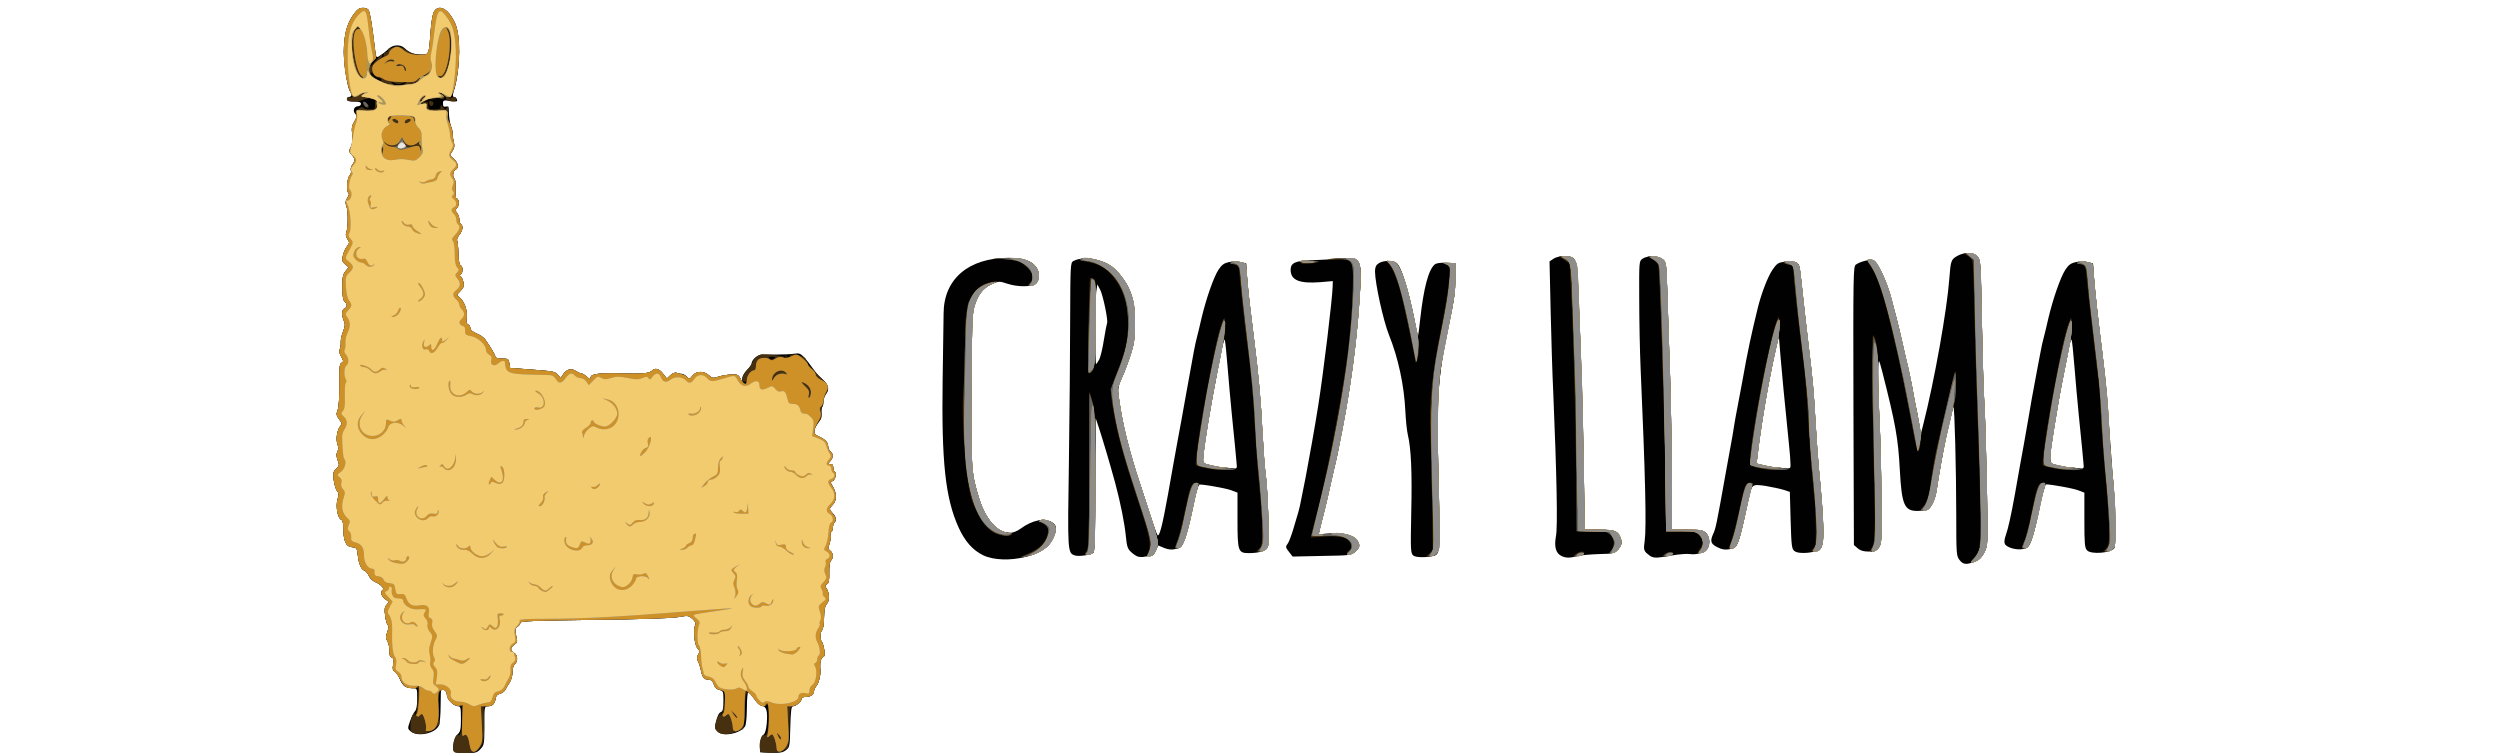 <?xml version="1.0" encoding="UTF-8"?>
<!DOCTYPE svg  PUBLIC '-//W3C//DTD SVG 20010904//EN'  'http://www.w3.org/TR/2001/REC-SVG-20010904/DTD/svg10.dtd'>
<svg width="1600px" height="482px" version="1.0" viewBox="0 0 16000 4820" xmlns="http://www.w3.org/2000/svg">
<g fill="#010101">
<path d="m2903 4805c-10-27 5-87 27-107 17-16 20-31 20-98 0-71-2-80-19-80-27 0-71-45-71-73 0-21-16-37-36-37-2 0-4 47-4 105 0 57-5 115-11 128-23 51-134 75-179 39-22-18-22-19-6-66 9-26 23-54 31-63 10-10 15-36 15-81 0-67 0-67-29-68-47-2-61-11-82-58-10-24-26-46-34-50-12-4-14-15-9-44 5-30 3-40-10-45-11-4-15-18-14-44 0-21-5-48-13-60-11-19-11-28 0-59 8-23 10-39 3-43-5-3-13-30-17-59-6-43-4-57 10-72 16-17 15-19-9-35-26-17-34-49-16-60 13-8-17-37-53-53-15-6-32-23-37-37s-17-28-25-31c-23-9-39-43-45-99-5-47-7-50-37-53-40-4-56-40-56-129 0-26-5-44-13-47-23-9-37-85-24-129 9-32 9-42-3-55-8-10-17-40-21-69-6-45-4-54 16-72 20-19 21-24 9-56-9-25-9-40-2-54 8-14 8-28 1-47-12-32-3-92 17-116 13-15 12-20-7-45-18-25-19-33-9-59 7-18 11-79 11-161-2-110 1-134 14-141s13-12-2-39c-12-19-15-36-9-49 4-10 7-31 6-45s5-45 15-68c13-34 14-47 5-67-16-35-14-74 4-80 19-8 19-28 1-43-10-9-15-35-15-91 0-64 3-83 20-104l21-26-23-18c-18-15-21-25-15-54 4-20 15-47 26-60 17-23 18-27 4-47-9-13-13-29-9-39 13-30 14-136 3-169-9-26-8-36 5-57 10-15 13-27 7-31-15-9-9-95 7-111 8-8 12-22 9-32-4-10 1-27 9-38 19-26 19-37-5-64-18-20-18-25-4-51 10-21 13-44 8-79-5-40-3-55 14-83 19-30 20-35 6-48-19-19-8-49 17-49 10 0 19-7 19-15 0-11-12-15-45-15s-45-4-45-15c0-8 7-15 15-15 17 0 20-21 6-35-16-18-41-171-41-253 0-99 21-183 57-231 33-44 42-51 69-51 35 0 43 21 59 151 8 68 17 134 20 147 5 22 6 22 32 5 15-10 37-28 50-40 27-28 76-30 101-6 33 32 61 43 106 43 52 0 51 2 62-150 3-52 13-107 20-122 30-57 94-23 137 72 37 82 34 275-5 418-12 40-12 52-3 52 7 0 16 7 19 16 6 14 0 16-41 10-45-6-48-5-48 17 0 18 5 23 18 19 9-2 17 0 18 4 1 5 2 29 3 54 2 25 8 58 14 73 7 16 10 32 8 36-3 4 0 26 6 49 9 35 8 46-7 69-18 26-17 27 9 49 29 25 34 61 11 70-16 7-21 49-6 58 5 3 8 33 6 66-1 33 1 60 6 60 16 0 21 42 6 58-13 15-14 20-1 36 8 11 14 30 14 42 0 13 5 26 10 29 16 10 12 40-11 69-11 14-17 31-13 37 3 6 7 43 8 82 1 45 6 72 14 75 15 5 16 48 1 58-8 5-8 8 0 13 6 4 13 21 17 38 5 24 1 35-20 56-25 25-25 27-7 39 31 22 54 84 48 129-4 29-1 42 9 46 8 3 14 13 14 23 0 11 14 23 39 34 22 8 47 26 56 38 40 58 65 100 65 111 0 7 16 12 42 12 40 0 43 2 48 30l5 30 95 7c52 4 117 9 144 12 35 2 55 10 67 25l17 21 16-24c21-33 52-41 81-22 13 9 30 16 37 16 6 0 22 10 35 22 19 18 23 19 23 5 0-24 51-31 195-27 131 4 179 0 197-17 20-21 45-15 71 18l25 32 23-22c14-13 29-19 39-15 8 4 22 6 32 6 9 0 24 8 33 18 17 19 18 19 37-5 25-32 73-33 105-3 21 19 26 20 60 9 21-7 58-13 82-14 39-2 47 1 58 23l13 25v-23c0-13 14-37 30-54 17-16 30-35 30-41 1-25 39-58 67-58h98c39 0 87-2 107-5 32-5 41-2 65 23 15 17 39 47 53 68 14 20 33 44 44 53 60 54 69 79 41 116-8 11-15 32-15 46 0 15-3 30-7 34s-6 21-5 39c2 22-5 43-23 66-32 45-32 68 3 83 41 18 62 39 62 63 0 13 7 28 15 35 20 16 19 39-2 62-15 17-15 18 0 18 16 0 19 4 21 33 1 6 5 15 10 18 13 10-2 59-19 59-12 0-11 6 5 33 26 42 26 91 0 117-11 11-20 24-20 28 0 5 9 17 20 27 21 19 26 50 10 60-5 3-10 17-10 30s-4 26-10 30c-5 3-7 12-4 20s0 31-6 51c-11 32-10 39 4 49 19 14 21 46 4 63-8 8-12 37-11 77 1 51-2 67-15 74-12 7-13 13-5 23 21 27 24 80 6 101-13 14-18 37-19 88 0 39-6 75-12 81-14 14-16 60-3 73 5 6 12 29 16 52 5 32 3 44-7 48-13 5-20 31-19 63 1 6 1 18 2 25 1 31-12 81-26 97-8 9-15 23-15 31 0 23-21 39-52 39-16 0-28 5-28 13 0 16-36 47-54 47-12 0-15 26-18 131-3 125-4 131-28 150-20 15-38 19-95 17l-70-3 1-49c0-34 6-52 18-62 12-8 19-31 23-72 7-78-1-110-29-114-13-2-34-21-51-45-16-24-33-43-38-43s-9 46-9 103c-1 64-5 108-13 118-36 47-141 65-176 30-15-15-18-26-11-53 12-49 20-66 36-72 10-4 14-23 14-70 0-60-1-64-26-70-16-4-29-17-36-36-7-22-16-30-33-30-28 0-41-15-49-60-4-19-12-45-19-58-8-18-8-28 2-44 10-17 10-23-6-40-19-21-28-121-13-148 6-10 0-22-17-38-25-23-28-24-97-12-43 7-257 14-538 17-385 5-468 8-468 19 0 8-8 19-18 25-16 10-17 17-9 56 10 40 9 45-11 59-27 19-28 36-2 52 24 14 26 54 5 72-9 7-15 29-15 52 0 21-8 51-18 66s-23 36-28 47c-6 11-22 22-35 25-16 4-25 14-27 30-5 34-20 50-48 50-24 0-24 0-24 124 0 117-1 124-25 150-22 23-31 26-95 26-54 0-72-4-77-15z"/>
<path d="m12541 3584c-20-25-21-39-21-288 0-287-11-699-18-692-2 3-11 36-19 73s-21 95-29 128c-14 61-46 240-59 330-8 58-37 120-60 129-9 3-38 6-64 6-83 0-100-39-112-260-11-207-27-295-113-633-8-33-17-62-20-65-9-8-7 212 4 403 5 94 10 303 11 465 3 271 2 297-15 323-16 23-25 27-66 27-33 0-54-6-71-21l-24-21-3-890c-2-842-1-891 15-904 25-19 90-36 112-29 21 7 73 108 100 195 35 117 62 220 85 325 8 39 26 117 40 175 13 58 27 128 30 155 4 28 11 64 16 80 5 17 14 64 21 105l13 75 14-55c73-287 153-737 168-940 8-108 11-119 47-140 45-28 108-26 134 3 20 21 21 38 27 412 4 215 11 453 16 530s12 312 16 521c7 379 7 382-15 427-17 35-31 49-62 61-55 22-74 20-98-10z"/>
<path d="m6293 3554c-67-32-118-90-158-178-85-188-110-420-102-951 3-192 6-380 6-417 0-222 159-358 417-358 92 0 149 20 178 62 22 31 20 81-3 102-25 23-117 24-183 2-52-17-54-17-99 2-57 25-92 69-113 144-14 47-16 129-19 535-2 508-1 526 50 693 41 137 117 220 200 220 16 0 45-12 64-26 74-55 155-72 203-41 29 20 32 42 12 90-28 68-78 104-183 131-95 25-207 21-270-10z"/>
<path d="m7285 3563c-11-3-32-16-46-30-22-20-27-36-33-96-8-85-34-216-69-347-40-145-77-269-105-355l-20-60-1 426c-1 328-4 429-13 437-18 14-93 25-118 17-48-15-48-22-39-600 4-297 8-705 8-907 1-349 2-368 20-377 39-21 97-23 162-5 52 15 74 27 115 69 87 87 119 176 118 335 0 98-4 127-28 200-15 47-34 99-41 115-43 95-44 97-29 196 20 135 54 274 106 439 65 204 128 393 135 403 12 19 31-52 69-263 8-47 22-123 30-170 9-47 22-119 29-160 8-41 19-102 25-135s18-98 26-145c9-47 22-119 29-160 22-126 35-193 45-230 5-19 19-75 30-125 30-126 78-263 109-310 21-31 35-41 68-48 23-4 57-4 75 1l33 8 7 90c4 49 11 127 17 174s17 141 26 210c32 258 46 411 55 609 6 112 15 231 20 265 13 77 25 424 16 459-7 30-52 47-122 47s-74-10-74-212v-175l-42-16c-38-14-198-41-203-35-11 17-29 85-49 183-13 66-33 142-44 170-17 43-24 51-56 58-26 7-47 5-75-6l-38-16-16 35c-12 25-23 34-41 34-13 0-30 2-38 4-7 2-22 1-33-1zm629-600c-2-21-6-65-9-98s-13-127-21-210c-8-82-21-223-28-313-7-89-15-165-18-168s-11 23-18 58c-6 35-18 95-26 133-44 217-93 519-94 576 0 23 6 27 53 37 47 11 81 16 144 20 19 2 21-2 17-35zm-879-662c8-16 22-73 30-127 9-54 18-101 20-105 9-13-26-182-44-215l-18-34-7 47c-7 53-8 463-1 463 2 0 11-13 20-29z"/>
<path d="m9046 3556c-18-15-19-29-14-278 6-256-1-408-22-496-6-24-13-93-16-155-8-163-46-338-104-482-37-92-89-329-90-407 0-27 6-41 22-52 31-22 101-21 121 2 33 36 94 248 122 426 4 21 8 36 10 35 2-2 8-49 14-104 22-200 53-320 94-353 10-8 36-12 74-10l58 3-1 95c0 94-3 115-45 320-69 335-75 435-62 978 11 431 9 464-24 476-39 15-119 16-137 2z"/>
<path d="m9993 3558c-36-17-47-59-35-126 12-57 5-391-17-916-6-120-13-359-17-531l-7-312 24-16c35-25 111-22 135 4 16 18 19 45 26 202 4 100 12 299 17 442 6 143 14 446 17 673l6 412h88c104 0 116 4 135 41 20 38 19 53-9 85-22 26-28 28-122 30-55 2-117 7-139 13-49 13-74 13-102-1z"/>
<path d="m10570 3563c-8-3-23-15-34-25-16-17-17-28-10-76 12-90 4-422-26-1102-5-113-9-314-9-447-1-239-1-242 21-257 31-22 100-20 129 3 24 19 24 24 31 243 4 122 11 356 17 518 5 162 10 447 11 633v337h98c85 0 101 3 120 20 24 22 29 68 12 100-13 24-73 43-114 36-18-3-70 1-117 9-90 16-105 17-129 8z"/>
<path d="m8251 3534c-25-32-25-34-7-59 7-11 23-54 35-95s26-88 31-105c5-16 14-57 20-90 7-33 18-91 26-130 20-103 63-346 80-455 34-214 92-694 93-768l1-33-82 7c-132 10-188-13-188-79 0-44 29-58 131-61 52-2 135-7 186-11 139-11 142-5 124 265-19 283-57 563-115 855-8 39-19 97-25 130-7 33-16 74-21 90-4 17-18 75-30 130s-33 142-46 194c-13 51-24 95-24 98 0 2 29 1 65-2 83-9 158 8 179 41 22 32 20 47-10 75-25 23-31 24-213 27l-188 4-22-28z"/>
<path d="m11485 3527c-18-14-20-30-25-197l-5-182-40-13c-22-7-74-18-115-25-91-13-90-14-114 107-27 133-47 214-63 255-12 31-20 37-54 43-28 5-49 2-76-12-44-21-50-39-29-85 17-38 20-50 82-398 9-47 22-119 29-160 8-41 19-104 24-140 6-36 15-87 21-115 5-27 19-102 31-165 34-193 58-303 99-470 23-93 63-197 93-242 28-41 36-47 77-53 25-3 57-2 71 4 23 8 27 17 33 78 19 179 37 339 51 453 26 209 34 297 45 500 6 107 16 238 21 290 34 335 37 478 12 509-24 29-138 41-168 18zm-26-559c0-18-4-71-9-118-33-327-44-441-54-560l-11-135-17 70c-41 168-99 508-121 701l-5 41 52 12c28 6 67 13 86 14 84 8 80 10 79-25z"/>
<path d="m13357 3522c-15-16-17-45-17-194v-175l-42-16c-33-12-170-37-203-37-7 0-33 100-49 188-9 45-26 112-39 149-20 61-26 68-57 76-40 10-106-7-119-32-5-9-3-31 6-55 15-43 33-122 59-266 8-47 22-123 30-170 19-100 36-200 58-325 13-80 21-124 55-305 5-25 14-72 20-105s15-76 21-95c5-19 19-75 30-125 30-126 78-263 109-310 21-31 35-41 68-48 23-4 57-4 75 1l33 8 7 90c7 98 29 292 53 484 28 217 35 300 45 509 5 112 15 231 20 265 14 83 24 458 12 474-22 32-150 42-175 14zm-23-559c-2-21-6-65-9-98s-13-127-21-210c-8-82-21-223-28-313-7-89-15-165-18-168s-11 23-18 58c-6 35-18 95-26 133-44 217-93 519-94 576 0 23 6 27 53 37 47 11 81 16 144 20 19 2 21-2 17-35z"/>
</g>
<g fill="#463010">
<path d="m2907 4813c-19-18 3-120 23-108 17 10 30-42 30-119 0-71-1-73-23-69-29 6-77-38-77-70 0-31-28-43-45-20-9 12-11 44-8 113l6 96-32 27c-37 31-89 43-128 29-26-8-28-13-26-57 1-30 8-54 19-64 13-13 15-13 9-1-6 10-5 12 3 5 6-5 12-46 15-90l4-81h-31c-50 0-66-11-87-58-10-24-26-46-34-50-12-4-14-15-9-44 5-30 3-40-10-45-11-4-15-18-14-44 0-21-5-48-13-60-11-19-11-28 0-59 8-23 10-39 3-43-5-3-13-30-17-59-6-43-4-57 10-72 16-17 15-19-9-35-26-17-34-49-16-60 13-8-18-40-47-49-12-4-31-22-42-41s-25-35-30-35c-17 0-35-42-41-95-5-47-7-50-37-53-40-4-56-40-56-129 0-26-5-44-13-47-23-9-37-85-24-129 9-32 9-42-3-55-8-10-17-40-21-69-6-45-4-54 16-72 20-19 21-24 9-56-9-25-9-40-2-54 8-14 8-28 1-47-12-32-3-92 17-116 13-15 12-20-7-45-18-25-19-33-9-59 7-18 11-79 11-161-2-110 1-134 14-141s13-12-2-39c-12-19-15-36-9-49 4-10 7-31 6-45s5-45 15-68c13-34 14-47 5-67-16-35-14-74 4-80 19-8 19-28 1-43-10-9-15-35-15-91 0-64 3-83 20-104l21-26-23-18c-18-15-21-25-15-54 4-20 15-47 26-60 17-23 18-27 4-47-9-13-13-29-9-39 13-30 14-136 3-169-9-26-8-36 5-57 10-15 13-27 7-31-15-9-9-95 7-111 8-8 12-22 9-32-4-10 1-27 9-38 19-26 19-37-5-64-18-20-18-25-4-51 10-21 13-44 8-79-5-39-2-55 14-82 14-23 18-38 11-49-7-13-3-21 16-33 15-10 26-12 30-6 3 6 22 10 41 10 30 0 34-3 34-25 0-14 0-28 1-32 1-16-47-19-73-6-39 19-108 17-108-3 0-11 6-15 19-11 15 4 18 1 14-12-3-9-9-20-13-26-16-21-40-176-40-253 0-45 7-107 15-138 13-51 52-117 79-136 17-12 53-9 65 5 6 8 19 81 30 163 19 146 19 149 0 167-10 10-19 23-19 29s14-7 32-30 36-42 41-42c4 0 5 5 1 12s-3 8 5 4c6-4 9-11 6-16s4-11 15-15 18-11 14-16c-3-5-2-8 3-7 4 1 18-3 30-10 23-13 43-7 98 27 18 12 49 20 77 20 54 1 53 5 64-149 3-52 13-107 20-122 30-57 94-23 137 72 45 101 26 407-31 475-9 11-10 14-2 7 19-17 40-15 40 3 0 8-9 15-19 15-27 0-52-11-46-20 3-4-3-14-13-21-15-12-16-12-4 2 10 14 10 18-2 22-7 3-18 1-24-5-8-8-15-8-25 1-8 6-21 9-29 6-7-3-22 1-33 10-16 12-17 14-2 9 13-5 17-1 17 20 0 24 4 26 40 26 31 0 40-4 40-17 0-15 2-14 15 3 13 16 16 17 25 4 9-11 10-6 7 25-2 23 2 52 10 68s16 45 18 65c2 21 6 49 10 65 5 19 2 36-10 54-17 26-17 27 9 49 29 25 34 61 11 70-16 7-21 49-6 58 5 3 8 33 6 66-1 33 1 60 6 60 16 0 21 42 6 58-13 15-14 20-1 36 8 11 14 30 14 42 0 13 5 26 10 29 16 10 12 40-11 69-11 14-17 31-13 37 3 6 7 43 8 82 1 45 6 72 14 75 15 5 16 48 1 58-8 5-8 8 0 13 6 4 13 21 17 38 5 24 1 35-20 56-25 25-25 27-7 39 31 22 54 84 48 129-4 29-1 42 9 46 8 3 14 13 14 23 0 11 14 23 39 34 22 8 47 26 56 38 40 58 65 100 65 111 0 7 16 12 42 12 40 0 43 2 48 30l5 30 95 7c52 4 117 9 144 12 35 2 55 10 67 25l17 21 16-24c21-33 52-41 81-22 13 9 30 16 37 16 6 0 22 10 35 22 19 18 23 19 23 5 0-24 51-31 195-27 131 4 179 0 197-17 20-21 45-15 71 18l25 32 23-22c13-12 30-19 39-15 8 3 24 7 34 10 11 2 26 10 34 18 13 13 17 12 34-10 25-31 73-32 105-2 21 19 26 20 60 9 21-7 58-13 82-14 39-2 46 1 60 27 17 31 41 46 41 27 0-6-6-10-12-9-26 6-19-40 10-69 16-16 32-38 36-50 9-29 41-55 68-55 64 2 124 9 137 16 10 7 12 5 6-5-8-12-6-12 8 0 14 11 18 11 22-1 10-26 105 0 105 28 0 7 15 29 33 48 17 19 37 40 44 48 6 7 23 24 37 37 29 26 33 56 11 85-8 11-15 32-15 47s-4 30-9 34c-5 3-7 21-4 39 4 26 0 39-16 55-12 12-24 35-27 51-6 25-2 31 22 42 43 18 64 39 64 63 0 13 7 28 15 35 20 16 19 39-2 62-15 17-15 18 0 18 16 0 19 4 21 33 1 6 5 15 10 18 14 11-3 59-20 59-13 0-12 5 5 34 27 42 27 90 1 116-25 25-25 24 2 61 19 25 20 33 10 49-7 11-12 29-12 39 0 11-4 22-10 26-5 3-7 12-4 20s0 31-6 51c-11 32-10 39 4 49 19 14 21 46 4 63-8 8-12 37-11 77 1 51-2 67-15 74-12 7-13 13-5 23 21 27 24 80 6 101-13 14-18 37-19 88 0 39-6 75-12 81-14 14-16 60-3 73 5 6 12 29 16 52 5 32 3 44-7 48-13 5-20 31-19 63 1 6 1 18 2 25 1 31-12 81-26 97-8 9-15 23-15 31 0 23-21 39-52 39-16 0-28 5-28 13 0 17-36 47-58 47-15 0-17 14-19 120-1 66-5 125-8 130-3 6-3 10 2 10 4 0-7 9-25 20-27 16-48 20-95 18-61-3-62-3-65-34-4-37 14-88 28-79 17 10 30-42 30-120v-73l-32 2c-27 1-36-5-60-41-47-69-56-59-61 65-6 116-7 131-16 130-3-1-23 6-43 15-50 22-94 21-117-2-17-17-18-25-9-58 5-21 17-45 25-53 14-13 15-13 8 0-6 11-5 12 3 5 6-6 14-42 18-81l7-71-32-6c-24-5-35-14-42-37-8-21-17-30-34-30-28 0-41-15-49-60-4-19-12-45-19-58-8-18-8-28 2-44 10-17 10-23-6-40-19-21-28-121-13-148 6-10 0-22-17-38-25-23-28-24-97-12-43 7-257 14-538 17-385 5-468 8-468 19 0 8-8 19-18 25-16 10-17 17-9 56 10 40 9 45-11 59-27 19-28 36-2 52 24 14 26 54 5 72-9 7-15 29-15 52 0 21-8 51-18 66s-23 36-28 47c-6 11-22 22-35 25-16 4-25 14-27 30-5 35-20 50-51 50h-26l3 92c3 121-4 155-35 184-22 20-36 24-88 24-34 0-65-3-68-7zm2051-2521c8-6 2-9-18-9s-26 3-18 9c7 4 15 8 18 8s11-4 18-8zm-2368-1757c30-17 21-20-15-3-19 8-31 8-52-1-23-11-25-10-13 3 15 20 47 20 80 1zm-150-25c0-5-6-10-13-10-8 0-22-9-32-20s-20-18-23-16c-6 6 17 29 43 44 25 14 25 14 25 2zm447-252c-2-18-4-6-4 27s2 48 4 33 2-42 0-60z"/>
<path d="m12632 3573c54-58 54-51 18-1093-6-151-12-390-15-530s-8-265-11-277c-2-12-17-29-32-37l-27-15 37-1c27 0 41 6 56 24 18 23 19 52 26 413 4 213 11 451 16 528s12 312 16 521c7 378 7 382-15 426-19 41-53 68-83 68-7 0 0-12 14-27z"/>
<path d="m6574 3546c72-30 113-68 128-117 13-47 6-66-29-80-25-9-26-12-11-20 21-12 83 14 92 38 10 25-12 87-42 121-32 35-97 67-157 77-37 6-36 5 19-19z"/>
<path d="m7346 3543c25-57 17-99-70-360-86-262-123-396-151-557-21-123-20-133 26-246 49-122 69-211 69-307 0-132-34-233-107-314-46-50-82-70-158-84-56-11-58-13-30-20 42-12 151 19 195 54 49 39 105 125 127 196 13 44 18 90 17 170-1 120-12 169-77 325l-35 85 14 95c15 101 35 192 66 305s37 130 109 347c38 114 69 221 69 238 0 44-26 90-51 90-16 0-19-4-13-17z"/>
<path d="m9148 3544l22-15-5-317c-3-174-7-369-10-432-10-202 9-382 74-705 16-82 36-196 42-252 14-110 9-127-34-136-12-3 1-4 28-3l50 1v90c0 90-11 163-47 330-66 302-74 434-61 973 12 479 12 481-57 482h-24l22-16z"/>
<path d="m10086 3545c21-16 54-20 54-6 0 11-25 21-53 21-20 0-20 0-1-15z"/>
<path d="m10658 3544c13-9 30-13 40-9 14 5 14 7 2 15-8 6-26 10-40 10h-24l22-16z"/>
<path d="m6954 3528c14-20 16-87 17-523l1-500 19 60c17 55 19 96 19 503 0 287-4 450-10 463-6 11-21 19-36 19-24 0-24-1-10-22z"/>
<path d="m8620 3540c0-5 7-13 16-18 12-7 15-17 10-36-11-44-63-60-169-52l-87 6 6-28c3-15 12-49 19-77 70-263 155-692 205-1030 21-145 40-376 40-492 0-151-5-158-107-151-39 3-59 2-48-3 11-4 53-8 93-8 116-1 120 9 103 269-24 359-83 744-175 1135-8 33-21 92-29 130-9 39-25 106-37 149-11 44-20 81-20 83 0 3 29 1 65-2 83-9 158 8 179 41 22 32 20 47-7 72-24 22-57 30-57 12z"/>
<path d="m10314 3519c22-31 20-61-5-93-20-25-25-26-118-26h-98l-7-462c-6-442-20-890-34-1137l-7-115-34-23-34-23h40c70 0 76 15 84 213 22 524 29 781 35 1140l7 397h93c103 0 126 11 140 66 8 32-23 77-56 82-21 4-22 3-6-19z"/>
<path d="m10881 3511c24-33 20-60-14-91-17-17-35-20-112-20h-92l-6-402c-7-424-35-1257-43-1296-2-12-19-31-37-42l-32-20h36c21 0 47 8 60 19 24 19 24 24 31 243 4 122 11 356 17 518 5 162 10 447 11 633v337h98c90 0 100 2 120 23 42 44 16 127-38 127-20 0-20 0 1-29z"/>
<path d="m8060 3510c27-27 27-118 0-395-12-116-25-300-30-409-9-181-22-322-50-521-15-108-49-430-50-467 0-11-12-21-32-26-47-13-11-27 39-15l38 9 6 84c7 88 18 187 44 395 30 235 45 403 55 604 6 112 15 231 20 265 6 33 13 151 17 261 5 181 4 202-11 218-10 9-28 17-42 17h-24l20-20z"/>
<path d="m11605 3510c15-17 18-37 16-152-1-73-4-142-6-153-9-38-36-380-45-560-5-99-18-253-30-343-35-278-60-505-60-554 0-44-2-48-27-54-46-10-49-11-29-19 10-5 35-4 55 1 41 10 36-10 66 273 9 80 22 200 30 266 26 212 34 296 45 495 6 107 16 238 21 290 17 169 28 333 29 410 0 87-16 120-57 120-25 0-26-1-8-20z"/>
<path d="m11970 3525c0-3 7-17 17-31 14-23 15-55 9-332-13-502-17-1027-8-1016 22 24 32 103 32 245 0 85 5 231 10 324 5 94 10 303 11 465 3 271 2 297-15 323-15 23-56 39-56 22z"/>
<path d="m13480 3510c27-27 26-111-4-449-14-146-27-333-31-416-3-82-10-179-15-215s-19-146-30-245-25-216-30-260-12-113-16-152c-6-71-7-73-38-82-46-12-8-26 41-14l38 9 6 84c7 92 31 309 54 485 14 109 34 338 56 650 6 88 15 196 19 240 5 44 9 141 9 216 1 120-1 138-17 152-10 10-28 17-40 17h-22l20-20z"/>
<path d="m7520 3508c0-2 9-28 19-58 11-30 31-112 45-183 31-149 42-177 69-177 15 0 18 5 13 23-4 12-20 83-35 157-36 168-61 234-90 238-11 2-21 2-21 0z"/>
<path d="m11087 3441c12-38 34-123 47-190 14-66 30-129 36-141 14-26 56-28 45-2-4 9-16 55-27 102-10 47-26 117-35 155-24 108-41 145-67 145h-22l23-69z"/>
<path d="m12940 3504c0-3 6-20 14-37 16-35 25-73 56-224 24-122 37-153 62-153 22 0 22-1 3 64-9 29-22 86-30 127-30 162-55 229-85 229-11 0-20-3-20-6z"/>
<path d="m6384 3419c-55-16-117-95-159-204-47-121-79-573-55-778 7-64 11-157 8-209-16-271 37-403 167-422l40-6-41 19c-52 24-87 70-108 143-14 47-16 129-19 535-2 505 0 539 49 693 41 130 118 220 188 220 16 0 25 4 21 10-7 12-48 12-91-1z"/>
<path d="m12303 3252c26-28 44-82 52-147 7-64 29-194 45-260 5-22 26-107 45-190 20-82 41-172 47-200 22-100 26-103 27-15 0 47-4 103-9 125s-16 72-26 110c-9 39-22 97-30 130-14 61-46 240-59 330-12 86-46 135-92 135-15 0-14-2 0-18z"/>
<path d="m7718 2996c-32-7-60-15-63-18-17-17 95-661 146-848 27-95 32-103 40-61 4 20 0 68-12 125-62 293-128 673-129 746 0 22 6 28 45 38 25 7 62 13 83 13 20 1 51 5 67 9 52 13-114 10-177-4z"/>
<path d="m11300 3004c-71-11-100-25-100-48 0-133 127-799 171-901l14-30 3 48c2 27-4 81-14 120-9 40-22 101-29 137s-21 103-30 150c-23 118-55 327-68 446l-5 40 44 12c25 7 61 13 82 13 20 1 51 5 67 9 22 6 11 8-40 7-38 0-81-1-95-3z"/>
<path d="m13138 2996c-32-7-60-15-63-18-17-17 93-654 146-848 26-95 39-109 39-45 0 49-7 88-48 290-12 55-26 129-32 165-75 444-74 422-15 438 25 7 62 13 83 13 20 1 51 5 67 9 52 13-114 10-177-4z"/>
<path d="m12257 2824c-9-43-30-153-47-244-37-194-48-245-107-490-50-206-90-325-129-383-28-43-26-52 9-44 33 9 96 140 126 262 5 22 18 74 29 115s29 120 42 175c12 55 26 114 31 130 4 17 18 82 30 145 11 63 28 149 36 190 17 82 19 162 5 199-7 20-11 12-25-55z"/>
<path d="m6966 2088c3-167 8-305 11-308 2-2 12 1 21 6 15 10 17 36 14 290-3 235-6 282-20 297-8 9-19 17-24 17s-6-124-2-302z"/>
<path d="m9061 2319c-3-26-76-370-92-432-23-93-63-187-86-204-15-11-13-13 14-13 16 0 37 8 45 18 29 35 63 138 97 297 12 55 26 119 31 143 12 51 12 149 0 177-5 11-9 17-9 14z"/>
<path d="m6593 1812c32-35 16-80-44-123-23-16-53-24-113-29l-81-7 93-2c103-1 155 16 185 63 33 50 11 116-38 116-17 0-17-1-2-18z"/>
<path d="m8327 1684c-14-15 4-19 65-15 51 4 57 6 33 12-40 9-90 11-98 3z"/>
<path d="m2330 675c-7-9-10-18-7-22 8-7 37 15 37 28 0 14-16 11-30-6z"/>
<path d="m2747 661c-3-14 0-17 14-14 10 3 15 11 12 19-7 20-20 17-26-5z"/>
</g>
<g fill="#656565">
<path d="m3006 4768c-9-57-20-75-38-61-11 10-13-6-10-91l4-104-24 5c-30 6-78-37-78-70 0-28-26-43-46-26-10 8-12 32-8 98 7 104-12 154-58 159-21 3-26 0-22-11 7-19-14-97-26-97-5 0-12 5-15 10-4 6-11 8-16 4-6-4-7-10 0-17 10-13 20-177 11-177-4 0-11 5-17 11s-22 7-44 2c-26-7-39-19-56-53-13-24-30-48-38-53-11-6-13-18-9-46 5-29 2-39-10-44-11-4-15-18-14-44 0-21-5-48-13-60-11-19-11-28 0-59 8-23 10-39 3-43-5-3-13-30-17-59-6-43-4-57 10-72 16-17 15-19-9-35-26-17-34-49-16-60 13-8-18-40-47-49-12-4-31-22-42-41s-25-35-30-35c-17 0-35-42-41-95-5-47-7-50-37-53-40-4-56-40-56-129 0-26-5-44-13-47-23-9-37-85-24-129 9-32 9-42-3-55-8-10-17-40-21-69-6-45-4-54 16-72 20-19 21-24 9-56-9-25-9-40-2-54 8-14 8-28 1-47-12-32-3-92 17-116 13-15 12-20-7-45-18-25-19-33-9-59 7-18 11-79 11-161-2-110 1-134 14-141s13-12-2-39c-12-19-15-36-9-49 4-10 7-31 6-45s5-45 15-68c13-34 14-47 5-67-16-35-14-74 4-80 19-8 19-28 1-43-10-9-15-35-15-91 0-64 3-83 20-104l21-26-23-18c-18-15-21-25-15-54 4-20 15-47 26-60 17-23 18-27 4-47-9-13-13-29-9-39 13-30 14-136 3-169-9-26-8-36 5-57 10-15 13-27 7-31-15-9-9-95 7-111 8-8 12-22 9-32-4-10 1-27 9-38 19-26 19-37-5-64-18-20-18-25-4-51 10-21 13-44 8-79-5-39-3-56 12-77 10-16 17-40 16-55-2-25 0-26 32-21 19 3 50 3 69-1 30-6 34-9 29-33-4-20-2-24 9-19 8 4 6 1-5-8-10-8-39-18-64-22-41-6-44-8-27-20 10-8 14-14 9-14-6 0-19 7-30 15-45 34-62 12-89-115-19-95-19-222 0-296 13-51 52-117 79-136 17-12 53-9 65 5 6 8 19 80 30 161l18 148-23 23c-13 13-24 35-24 47 0 29 26 68 46 68 8 0 27 8 41 18 38 24 195 22 224-3 10-10 19-22 19-27 0-4-9 1-19 11-16 16-32 18-105 16-59-2-93-7-110-19-14-9-32-16-40-16-21 0-39-37-32-63 5-20 43-49 89-69 9-4 17-12 17-17 0-16 30-41 51-41 10 0 27 8 37 17 25 25 70 38 119 35 49-4 48-2 59-152 3-52 13-107 20-122 30-57 94-23 137 72 36 81 34 271-5 415-14 54-42 71-68 40-7-8-20-15-29-14-11 0-10 3 7 11 34 17 27 23-27 24-27 0-57 6-66 14-8 7-18 10-22 6-4-3 2-13 13-21 10-8 14-15 8-15s-19 9-29 20c-11 12-13 20-6 20s9 5 5 11c-4 8 0 9 15 4 19-6 26 2 22 27-2 12 48 21 89 15 40-5 55 8 44 37-3 8 2 26 11 39 9 14 18 43 20 64s6 50 10 66c5 19 2 36-10 54-17 26-17 27 9 49 29 25 34 61 11 70-16 7-21 49-6 58 5 3 8 33 6 66-1 33 1 60 6 60 16 0 21 42 6 58-13 15-14 20-1 36 8 11 14 30 14 42 0 13 5 26 10 29 16 10 12 40-11 69-11 14-17 31-13 37 3 6 7 43 8 82 1 45 6 72 14 75 15 5 16 48 1 58-8 5-8 8 0 13 6 4 13 21 17 38 5 24 1 35-20 56-25 25-25 27-7 39 31 22 54 84 48 129-4 29-1 42 9 46 8 3 14 13 14 23 0 11 14 23 39 34 22 8 47 26 56 38 40 58 65 100 65 111 0 7 16 12 42 12 40 0 43 2 48 30l5 30 95 7c52 4 117 9 144 12 35 2 55 10 67 25l17 21 16-24c21-33 52-41 81-22 13 9 30 16 37 16 6 0 22 10 35 22 19 18 23 19 23 5 0-24 51-31 195-27 131 4 179 0 197-17 20-21 45-15 71 18l25 32 23-22c13-12 30-19 39-15 8 3 24 7 34 10 11 2 26 10 34 18 13 13 17 12 34-10 25-31 73-32 105-2 21 19 26 20 60 9 21-7 58-13 82-14 39-2 46 1 60 27 23 41 41 44 41 8 0-28 26-62 47-62 6 0 11-11 11-25s5-32 12-40c14-17 61-20 77-4 8 8 18 6 35-5 18-12 32-14 48-8s32 4 49-5c14-7 31-13 38-13 15 0 73 49 73 62 0 6 11 19 25 30s25 27 25 36 15 24 32 32c47 22 56 43 35 79-9 16-17 40-17 54 0 13-7 30-14 37-11 8-12 18-6 34 5 15 4 31-5 47-43 74-44 95-7 111 41 18 62 39 62 63 0 13 7 28 15 35 20 16 19 39-2 62-15 17-15 18 0 18 16 0 19 4 21 33 1 6 5 15 10 18 14 11-3 59-20 59-13 0-12 5 5 34 27 42 27 90 1 116-25 25-25 24 2 61 19 25 20 33 10 49-7 11-12 29-12 39 0 11-4 22-10 26-5 3-7 12-4 20s0 31-6 51c-11 32-10 39 4 49 19 14 21 46 4 63-8 8-12 37-11 77 1 51-2 67-15 74-12 7-13 13-5 23 21 27 24 80 6 101-13 14-18 37-19 88 0 39-6 75-12 81-14 14-16 60-3 73 5 6 12 29 16 52 5 32 3 44-7 48-13 5-20 31-19 63 1 6 1 18 2 25 1 31-12 81-26 97-8 9-15 23-15 31 0 23-21 39-52 39-16 0-28 5-28 13 0 20-38 47-66 47h-26l6 113c6 102 5 115-13 145-25 39-61 44-61 8 0-28-19-86-29-86-4 0-13 6-20 13-11 10-13 8-8-13 12-50 10-194-1-198-7-2-12 1-12 7 0 21-39 11-57-15-25-36-60-74-70-74-4 0-8 49-8 109 0 93-3 112-19 130-26 29-56 28-56-3 0-28-19-86-29-86-4 0-12 5-18 11-7 7-13 7-17 1-3-6-2-13 4-17 5-3 10-37 10-74 0-68 0-69-30-75-23-4-34-14-41-36-8-21-17-30-34-30-28 0-41-15-49-60-4-19-12-45-19-58-8-18-8-28 2-44 10-17 10-23-6-40-19-21-28-121-13-148 6-10 0-22-17-38-25-23-28-24-97-12-43 7-257 14-538 17-385 5-468 8-468 19 0 8-8 19-18 25-16 10-17 17-9 56 10 40 9 45-11 59-27 19-28 36-2 52 24 14 26 54 5 72-9 7-15 29-15 52 0 21-8 51-18 66s-23 36-28 47c-6 11-22 22-35 25-16 4-25 14-27 30-6 37-21 50-60 50h-35l6 113c6 101 5 115-13 145-29 47-56 43-64-10zm1979-66c-15-16-16-15-4 12 7 15 15 23 17 16 3-7-3-19-13-28zm-284-135l-23-22 17 28c10 15 20 25 23 22s-5-16-17-28zm489-2056c0-28-20-53-54-65-11-4-6 5 14 24 26 24 31 35 26 56-5 17-3 23 4 19 5-3 10-19 10-34zm-203-117c12-4 30-3 39 0 14 5 15 4 4-9-28-33-91-2-89 45 0 9 4 7 11-8 6-12 22-25 35-28zm-2535-1433c2-17 1-28-4-25-8 5-12 54-4 54 2 0 6-13 8-29zm238-31c-8-5-9-13-5-21 5-8-1-6-12 4-11 9-31 17-46 17-14 0-31-8-36-17-6-10-11-15-11-10 0 4 5 16 12 26 9 15 17 17 46 10 41-9 52-5 53 19 1 14 2 14 6-2 3-10-1-22-7-26zm-139-7c11-15 11-16-1-5-20 17-60 15-84-5-21-18-21-18-2 5 23 27 68 29 87 5zm-1-143c0-13-28-25-38-16-3 4 0 11 8 16 20 13 30 12 30 0zm70 0c8-5 11-12 8-16-10-9-38 3-38 16 0 12 10 13 30 0zm-115-38c-8-8-25 10-25 26 0 13 2 13 14-4 8-10 13-21 11-22zm152 13c-4-8-14-14-24-14-17 1-17 2 0 6 9 2 17 12 17 20 0 9 3 14 6 10 4-3 4-13 1-22zm-339-266c-22-12-45-89-53-176-7-81 4-129 30-126 12 1 14-2 6-10-19-19-42 16-48 76-10 98 32 248 69 247 8 0 6-5-4-11zm525-7c46-50 62-261 24-299-17-17-17-17-3 12 37 71-4 309-50 291-9-3-12-1-9 4 9 15 20 12 38-8zm-97-14c19-23 19-23-1-7-11 9-27 19-35 22-13 5-13 6 1 6 9 1 24-9 35-21zm-156-43c-14-16-46-20-54-6-3 4 6 6 20 3 20-4 26 0 31 19 4 13 8 18 11 11 2-7-2-19-8-27zm-80-32c11 3 18 1 14-4-9-15-41-10-55 9-13 15-12 16 3 3 10-7 27-11 38-8z"/>
<path d="m12633 3572c15-16 32-44 38-63 11-36 6-397-12-819-5-129-14-413-19-630l-9-395-26-22-26-23h30c19 0 36 8 49 24 18 23 19 52 26 413 4 213 11 451 16 528s12 312 16 521c7 378 7 382-15 426-19 41-53 68-83 68-7 0 0-13 15-28z"/>
<path d="m6572 3552c67-28 108-60 124-98 23-54 18-82-17-103-24-15-27-20-14-25 21-8 81 20 89 41 10 25-12 87-42 121s-95 66-152 76c-31 6-30 4 12-12z"/>
<path d="m7348 3543c28-56 24-81-63-342-95-286-137-444-161-602l-16-107 44-113c59-150 68-189 68-307 0-199-77-340-211-387-23-8-55-15-71-15-17 0-27-4-23-10 18-29 158 8 214 56 48 41 91 110 117 184 14 42 18 82 18 170 0 125-11 170-77 330l-35 85 14 95c15 101 35 192 66 305s37 130 109 347c38 114 69 221 69 238 0 44-26 90-51 90-15 0-18-4-11-17z"/>
<path d="m9160 3532c21-28 21-33 11-229-6-111-11-335-11-500-1-317 7-413 55-643 40-192 54-281 61-371l7-86-29-11c-27-11-27-11 16-9l45 2v90c0 90-11 163-47 330-66 302-74 434-61 973 7 295 8 433 0 447-12 25-27 35-50 35-16 0-16-2 3-28z"/>
<path d="m10098 3544c12-8 27-12 33-8 14 8-8 24-36 24-18 0-18-1 3-16z"/>
<path d="m10650 3555c0-2 9-9 20-15 24-13 50-2 29 11-15 9-49 12-49 4z"/>
<path d="m6954 3534c14-14 16-75 17-517l1-502 19 60c17 55 19 96 19 498 0 283-4 445-10 458-6 11-21 19-36 19-23 0-24-1-10-16z"/>
<path d="m8633 3532c24-27 21-58-9-81-23-18-41-21-129-21h-103l39-154c135-535 215-1033 226-1391 6-221 7-221-87-228-47-3-43-4 23-5 121-3 125 6 108 268-24 359-83 744-175 1135-8 33-21 92-29 130-9 39-25 106-37 149-11 44-20 81-20 83 0 3 29 1 65-2 111-12 195 22 195 78 0 19-43 57-65 57-17 0-17-1-2-18z"/>
<path d="m10313 3523c24-28 22-75-6-101-21-19-34-22-120-22h-97v-347c-1-192-5-463-10-603s-12-356-15-480c-8-283-8-286-48-310l-32-20h36c66 0 72 18 80 213 22 524 29 781 35 1140l7 397h93c103 0 126 11 140 66 8 32-23 77-57 83-23 3-23 2-6-16z"/>
<path d="m10884 3518c22-31 20-60-5-92-20-25-25-26-118-26h-98l-6-457c-7-436-33-1224-42-1250-2-7-19-22-37-33l-33-20h36c21 0 47 8 60 19 24 19 24 24 31 243 4 122 11 356 17 518 5 162 10 447 11 633v337h98c90 0 100 2 120 23 40 42 17 127-34 127-14 0-14-2 0-22z"/>
<path d="m8065 3510c17-18 18-34 12-183-4-89-13-223-22-297-8-74-19-228-25-341-5-113-26-333-45-489s-38-327-41-379c-8-112-15-131-51-131-20 0-24-3-15-12 8-8 24-8 54-2l43 9 6 85c7 88 18 187 44 395 30 235 45 403 55 604 6 112 15 231 20 265 6 33 13 151 17 261 5 181 4 202-11 218-10 9-27 17-38 17-20 0-21-1-3-20z"/>
<path d="m11617 3499c13-26 14-54 3-217-6-103-15-217-21-255-5-37-13-158-19-270-10-221-17-294-54-587-13-107-30-257-37-333l-13-138-28-6c-34-7-37-23-4-23 60 0 73 14 80 87 23 216 37 342 51 453 26 217 34 300 45 500 6 107 16 238 21 290 17 169 28 333 29 410 0 82-16 120-50 120-17 0-17-2-3-31z"/>
<path d="m11985 3500c19-37 20-190 4-755-7-225-8-450-4-500l7-90 14 45c9 29 14 98 14 195 0 83 5 227 10 320 5 94 10 303 11 465 3 271 2 297-15 323-10 15-27 27-37 27-18 0-19-2-4-30z"/>
<path d="m13485 3510c17-18 18-34 12-183-4-89-13-223-22-297-8-74-19-225-25-335-5-110-14-236-19-280-6-44-21-174-35-290-14-115-29-250-32-300-9-116-16-135-51-135-20 0-24-3-15-12 8-8 24-8 54-2l43 9 6 85c7 92 31 309 54 485 14 109 34 338 56 650 6 88 15 196 19 240 5 44 9 141 9 216 1 120-1 138-17 152-10 10-27 17-37 17-17 0-17-1 0-20z"/>
<path d="m7525 3493c24-57 39-110 61-218 31-153 43-185 67-185 15 0 18 5 13 23-4 12-20 83-35 157-37 171-61 234-91 238-19 3-21 0-15-15z"/>
<path d="m11070 3501c0-5 7-26 16-47 9-20 28-99 44-173 35-168 43-191 71-191 16 0 19 4 14 18-4 9-16 55-27 102-10 47-26 117-35 155-23 102-42 145-64 145-10 0-19-4-19-9z"/>
<path d="m12945 3493c24-57 39-111 61-218 31-151 43-185 66-185 22 0 22-1 3 64-9 29-22 86-30 127-31 164-55 229-86 229-16 0-19-4-14-17z"/>
<path d="m6386 3415c-103-37-164-158-200-400-28-185-18-1004 13-1080 30-73 81-116 151-129l35-6-41 19c-52 24-87 70-108 143-14 47-16 129-19 535-2 505 0 539 49 693 42 132 118 220 190 220 22 0 26 3 14 10-20 13-37 12-84-5z"/>
<path d="m12307 3248c27-30 39-72 57-193 21-138 107-530 145-660 12-42 13 116 1 170-5 22-16 72-26 110-9 39-22 97-30 130-14 61-46 240-59 330-12 86-46 135-93 135-13 0-12-4 5-22z"/>
<path d="m7750 2999c-102-19-94-10-87-97 13-158 107-662 149-795l23-72 3 47c2 26-4 84-14 130-9 46-22 115-30 153-45 226-93 520-94 575 0 22 6 28 45 38 25 7 62 12 83 13 20 1 48 5 62 9 35 11-81 11-140-1z"/>
<path d="m11295 2999c-104-17-98-11-90-87 26-251 144-835 175-866 17-17 12 79-10 167-10 45-24 107-30 137-5 30-17 91-26 135-22 113-54 324-67 441l-5 40 44 12c25 7 61 12 82 13 20 1 48 5 62 9 34 11-68 11-135-1z"/>
<path d="m13170 2999c-102-19-94-10-87-97 13-163 110-678 150-801l22-66 3 47c3 45-5 92-47 298-11 52-25 124-31 160-75 445-74 422-15 438 25 7 62 12 83 13 20 0 46 4 57 9 27 12-74 11-135-1z"/>
<path d="m12265 2855c-40-219-122-612-154-745-61-250-104-372-149-423-19-21-10-31 21-24 33 9 96 140 126 262 5 22 18 74 29 115s29 120 42 175c12 55 26 114 31 130 4 17 18 82 30 145 11 63 28 149 36 190 16 82 18 155 4 192-8 21-9 20-16-17z"/>
<path d="m6965 2369c-7-28 12-579 20-587 3-3 11 1 19 9 10 11 12 70 7 291-5 242-8 279-23 294-16 16-17 16-23-7z"/>
<path d="m9061 2315c-1-5-14-75-30-155-58-288-99-429-138-472-15-17-14-18 9-18 14 0 32 8 40 18 29 35 63 138 97 297 12 55 26 119 31 143 11 48 11 123 0 167-4 17-8 26-9 20z"/>
<path d="m6593 1812c32-35 16-80-45-124-25-17-52-24-113-29l-80-6 93-1c103-2 155 15 185 62 33 50 11 116-38 116-17 0-17-1-2-18z"/>
<path d="m8339 1680c-40-10-7-16 51-10l55 5-41 5c-23 3-52 3-65 0z"/>
<path d="m2330 670c-12-23 2-27 19-6 8 9 8 16 2 20s-15-3-21-14z"/>
</g>
<g fill="#ce9128">
<path d="m3006 4768c-9-57-20-75-38-61-11 10-13-6-10-91l4-104-24 5c-30 6-78-37-78-70 0-28-26-43-46-26-10 8-12 32-8 98 7 104-12 154-58 159-21 3-26 0-22-11 7-19-14-97-26-97-5 0-12 5-15 10-4 6-11 8-16 4-6-4-7-10 0-17 10-13 20-177 11-177-4 0-11 5-17 11s-22 7-44 2c-26-7-39-19-56-53-13-24-30-48-38-53-11-6-13-18-9-46 5-29 2-39-10-44-11-4-15-18-14-44 0-21-5-48-13-60-11-19-11-28 0-59 8-23 10-39 3-43-5-3-13-30-17-59-6-43-4-57 10-72 16-17 15-19-9-35-26-17-34-49-16-60 13-8-18-40-47-49-12-4-31-22-42-41s-25-35-30-35c-17 0-35-42-41-95-5-47-7-50-37-53-40-4-56-40-56-129 0-26-5-44-13-47-23-9-37-85-24-129 9-32 9-42-3-55-8-10-17-40-21-69-6-45-4-54 16-72 20-19 21-24 9-56-9-25-9-40-2-54 8-14 8-28 1-47-12-32-3-92 17-116 13-15 12-20-7-45-18-25-19-33-9-59 7-18 11-79 11-161-2-110 1-134 14-141s13-12-2-39c-12-19-15-36-9-49 4-10 7-31 6-45s5-45 15-68c13-34 14-47 5-67-16-35-14-74 4-80 19-8 19-28 1-43-10-9-15-35-15-91 0-64 3-83 20-104l21-26-23-18c-18-15-21-25-15-54 4-20 15-47 26-60 17-23 18-27 4-47-9-13-13-29-9-39 13-30 14-136 3-169-9-26-8-36 5-57 10-15 13-27 7-31-15-9-9-95 7-111 8-8 12-22 9-32-4-10 1-27 9-38 19-26 19-37-5-64-18-20-18-25-4-51 10-21 13-44 8-79-5-39-3-56 12-77 10-16 17-40 16-55-2-25 0-26 32-21 19 3 50 3 69-1 30-6 34-9 29-33-4-20-2-24 9-19 8 4 6 1-5-8-10-8-39-18-64-22-41-6-44-8-27-20 10-8 14-14 9-14-6 0-19 7-30 15-45 34-62 12-89-115-19-95-19-222 0-296 13-51 52-117 79-136 17-12 53-9 65 5 6 8 19 80 30 161l18 148-23 23c-13 13-24 35-24 47 0 29 26 68 46 68 8 0 27 8 41 18 38 24 195 22 224-3 10-10 19-22 19-27 0-4-9 1-19 11-16 16-32 18-105 16-59-2-93-7-110-19-14-9-32-16-40-16-21 0-39-37-32-63 5-20 43-49 89-69 9-4 17-12 17-17 0-16 30-41 51-41 10 0 27 8 37 17 25 25 70 38 119 35 49-4 48-2 59-152 3-52 13-107 20-122 30-57 94-23 137 72 36 81 34 271-5 415-14 54-42 71-68 40-7-8-20-15-29-14-11 0-10 3 7 11 34 17 27 23-27 24-27 0-57 6-66 14-8 7-18 10-22 6-4-3 2-13 13-21 10-8 14-15 8-15s-19 9-29 20c-11 12-13 20-6 20s9 5 5 11c-4 8 0 9 15 4 19-6 26 2 22 27-2 12 48 21 89 15 40-5 55 8 44 37-3 8 2 26 11 39 9 14 18 43 20 64s6 50 10 66c5 19 2 36-10 54-17 26-17 27 9 49 29 25 34 61 11 70-16 7-21 49-6 58 5 3 8 33 6 66-1 33 1 60 6 60 16 0 21 42 6 58-13 15-14 20-1 36 8 11 14 30 14 42 0 13 5 26 10 29 16 10 12 40-11 69-11 14-17 31-13 37 3 6 7 43 8 82 1 45 6 72 14 75 15 5 16 48 1 58-8 5-8 8 0 13 6 4 13 21 17 38 5 24 1 35-20 56-25 25-25 27-7 39 31 22 54 84 48 129-4 29-1 42 9 46 8 3 14 13 14 23 0 11 14 23 39 34 22 8 47 26 56 38 40 58 65 100 65 111 0 7 16 12 42 12 40 0 43 2 48 30l5 30 95 7c52 4 117 9 144 12 35 2 55 10 67 25l17 21 16-24c21-33 52-41 81-22 13 9 30 16 37 16 6 0 22 10 35 22 19 18 23 19 23 5 0-24 51-31 195-27 131 4 179 0 197-17 20-21 45-15 71 18l25 32 23-22c13-12 30-19 39-15 8 3 24 7 34 10 11 2 26 10 34 18 13 13 17 12 34-10 25-31 73-32 105-2 21 19 26 20 60 9 21-7 58-13 82-14 39-2 46 1 60 27 23 41 41 44 41 8 0-28 26-62 47-62 6 0 11-11 11-25s5-32 12-40c14-17 61-20 77-4 8 8 18 6 35-5 18-12 32-14 48-8s32 4 49-5c14-7 31-13 38-13 15 0 73 49 73 62 0 6 11 19 25 30s25 27 25 36 15 24 32 32c47 22 56 43 35 79-9 16-17 40-17 54 0 13-7 30-14 37-11 8-12 18-6 34 5 15 4 31-5 47-43 74-44 95-7 111 41 18 62 39 62 63 0 13 7 28 15 35 20 16 19 39-2 62-15 17-15 18 0 18 16 0 19 4 21 33 1 6 5 15 10 18 14 11-3 59-20 59-13 0-12 5 5 34 27 42 27 90 1 116-25 25-25 24 2 61 19 25 20 33 10 49-7 11-12 29-12 39 0 11-4 22-10 26-5 3-7 12-4 20s0 31-6 51c-11 32-10 39 4 49 19 14 21 46 4 63-8 8-12 37-11 77 1 51-2 67-15 74-12 7-13 13-5 23 21 27 24 80 6 101-13 14-18 37-19 88 0 39-6 75-12 81-14 14-16 60-3 73 5 6 12 29 16 52 5 32 3 44-7 48-13 5-20 31-19 63 1 6 1 18 2 25 1 31-12 81-26 97-8 9-15 23-15 31 0 23-21 39-52 39-16 0-28 5-28 13 0 20-38 47-66 47h-26l6 113c6 102 5 115-13 145-25 39-61 44-61 8 0-28-19-86-29-86-4 0-13 6-20 13-11 10-13 8-8-13 12-50 10-194-1-198-7-2-12 1-12 7 0 21-39 11-57-15-25-36-60-74-70-74-4 0-8 49-8 109 0 93-3 112-19 130-26 29-56 28-56-3 0-28-19-86-29-86-4 0-12 5-18 11-7 7-13 7-17 1-3-6-2-13 4-17 5-3 10-37 10-74 0-68 0-69-30-75-23-4-34-14-41-36-8-21-17-30-34-30-28 0-41-15-49-60-4-19-12-45-19-58-8-18-8-28 2-44 10-17 10-23-6-40-19-21-28-121-13-148 6-10 0-22-17-38-25-23-28-24-97-12-43 7-257 14-538 17-385 5-468 8-468 19 0 8-8 19-18 25-16 10-17 17-9 56 10 40 9 45-11 59-27 19-28 36-2 52 24 14 26 54 5 72-9 7-15 29-15 52 0 21-8 51-18 66s-23 36-28 47c-6 11-22 22-35 25-16 4-25 14-27 30-6 37-21 50-60 50h-35l6 113c6 101 5 115-13 145-29 47-56 43-64-10zm1979-66c-15-16-16-15-4 12 7 15 15 23 17 16 3-7-3-19-13-28zm-284-135l-23-22 17 28c10 15 20 25 23 22s-5-16-17-28zm489-2056c0-28-20-53-54-65-11-4-6 5 14 24 26 24 31 35 26 56-5 17-3 23 4 19 5-3 10-19 10-34zm-203-117c12-4 30-3 39 0 14 5 15 4 4-9-28-33-91-2-89 45 0 9 4 7 11-8 6-12 22-25 35-28zm-2535-1433c2-17 1-28-4-25-8 5-12 54-4 54 2 0 6-13 8-29zm238-31c-8-5-9-13-5-21 5-8-1-6-12 4-30 26-70 22-86-9l-14-26-16 26c-21 31-60 35-91 9-21-18-21-18-2 5 11 12 30 22 46 22 14 0 31 5 38 12 9 9 21 9 49 0 85-25 84-25 91 0 5 20 7 20 10 4 2-10-2-22-8-26zm-140-150c0-13-28-25-38-16-3 4 0 11 8 16 20 13 30 12 30 0zm70 0c8-5 11-12 8-16-10-9-38 3-38 16 0 12 10 13 30 0zm-115-38c-8-8-25 10-25 26 0 13 2 13 14-4 8-10 13-21 11-22zm152 13c-4-8-14-14-24-14-17 1-17 2 0 6 9 2 17 12 17 20 0 9 3 14 6 10 4-3 4-13 1-22zm-339-266c-22-12-45-89-53-176-7-81 4-129 30-126 12 1 14-2 6-10-19-19-42 16-48 76-10 98 32 248 69 247 8 0 6-5-4-11zm525-7c46-50 62-261 24-299-17-17-17-17-3 12 37 71-4 309-50 291-9-3-12-1-9 4 9 15 20 12 38-8zm-97-14c19-23 19-23-1-7-11 9-27 19-35 22-13 5-13 6 1 6 9 1 24-9 35-21zm-156-43c-14-16-46-20-54-6-3 4 6 6 20 3 20-4 26 0 31 19 4 13 8 18 11 11 2-7-2-19-8-27zm-80-32c11 3 18 1 14-4-9-15-41-10-55 9-13 15-12 16 3 3 10-7 27-11 38-8z"/>
<path d="m2547 943c-4-3 0-15 9-25 16-17 18-17 30-1 7 10 10 21 8 25-6 10-38 10-47 1z"/>
<path d="m12627 3585c12-8 29-35 39-60 15-41 16-77 10-373-4-180-11-444-17-587s-14-405-17-583l-7-323-25-19-25-20h27c16 0 34 9 46 24 18 23 19 52 26 413 4 213 11 451 16 528s12 312 16 522c7 377 6 382-15 426-12 24-33 49-47 55-36 17-52 15-27-3z"/>
<path d="m6611 3541c48-27 86-72 101-123 11-38 10-42-11-59-13-11-31-19-40-19-14-1-14-2 1-11 23-13 84 15 91 42 18 67-58 158-153 183-18 5-14 1 11-13z"/>
<path d="m7348 3547c6-7 14-31 18-54 5-34-7-81-79-299-92-277-127-406-152-548-21-124-19-167 11-239 116-272 107-504-24-649-39-43-118-88-154-88-13 0-30-5-38-11-27-19 86-2 137 21 59 26 87 51 128 115 54 85 70 145 69 275 0 125-11 170-77 330l-35 85 14 95c15 101 35 192 66 305s37 130 109 347c38 114 69 221 69 238 0 44-26 90-51 90-17 0-19-3-11-13z"/>
<path d="m9164 3538c14-22 15-64 5-414-16-553-8-681 60-1019 34-167 48-263 52-345 3-49 1-56-21-68-24-12-23-12 15-10l40 3v80c0 44-3 100-7 125-12 77-51 283-89 465-17 84-22 441-10 805 10 327 9 346-8 370-10 14-26 27-35 28-16 4-16 2-2-20z"/>
<path d="m10095 3550c3-5 16-10 28-10 18 0 19 2 7 10-20 13-43 13-35 0z"/>
<path d="m10665 3550c3-5 16-10 28-10 18 0 19 2 7 10-20 13-43 13-35 0z"/>
<path d="m6961 3533c11-13 15-110 19-497 4-414 7-474 18-428 16 69 17 893 2 923-6 10-20 19-32 19-18 0-19-2-7-17z"/>
<path d="m8639 3529c43-40 4-91-81-104-44-7-48-9-23-13 51-7 132 16 149 43 9 13 16 30 16 38 0 19-43 57-65 57-17 0-17-2 4-21z"/>
<path d="m10326 3507c16-33 16-37-3-69l-19-33-100-3-101-3-6-202c-4-111-7-303-7-427-1-124-5-328-10-455-5-126-12-318-16-425-7-206-11-221-59-241-16-6-13-8 16-8 43-1 68 22 74 70 3 19 10 176 15 349 6 173 13 356 15 405 2 50 7 278 11 508l6 417h94c103 0 126 11 140 66 7 29-21 77-50 82-15 3-15 1 0-31z"/>
<path d="m10883 3522c24-27 21-74-6-100-21-19-35-22-119-22h-95l-6-487c-7-550-25-1163-36-1208-3-16-17-35-29-41-36-18-37-24-5-24 17 0 41 9 54 19 24 19 24 24 31 243 4 122 11 356 17 518 5 162 10 447 11 633v337h98c90 0 100 2 120 23 40 42 17 127-35 127-15 0-15-1 0-18z"/>
<path d="m8077 3496c15-32 15-51-1-263-10-125-21-259-26-298-5-38-11-142-15-230-6-149-13-226-64-655-11-91-23-207-27-258-7-92-7-93-38-107-29-13-30-13-6-13 14 0 36 3 50 7 24 6 25 12 31 96 7 89 14 154 44 390 30 235 45 403 55 604 6 112 15 231 20 265 6 33 13 151 17 261 5 181 4 202-11 218-10 9-24 17-32 17-11 0-11-6 3-34z"/>
<path d="m11614 3508c25-36 19-198-24-618-5-52-10-138-10-190 0-87-17-256-55-565-8-66-20-176-26-245-16-191-16-188-52-204l-32-14 27-1c61-2 74 12 82 86 23 216 37 342 51 453 26 217 34 300 45 500 6 107 16 238 21 290 17 169 28 333 29 410 0 83-16 120-51 120-19 0-19-1-5-22z"/>
<path d="m11980 3526c0-2 6-19 14-38 12-29 13-89 6-389-5-195-9-484-9-644 1-266 2-286 15-240 8 31 14 102 14 190 0 77 5 217 10 310 5 94 10 303 11 465 3 271 2 297-15 323-15 22-46 38-46 23z"/>
<path d="m13496 3498c15-29 16-49 5-198-7-91-18-228-26-305-7-77-17-210-20-295-6-146-17-255-64-645-11-88-23-204-27-258-7-98-7-98-38-112-29-13-30-13-6-13 14 0 36 3 50 7 24 6 25 12 31 96 7 94 27 271 54 485 24 190 43 406 44 495 1 44 6 127 11 185 6 58 15 148 20 200s9 154 10 226c0 114-2 133-18 147-32 29-44 21-26-15z"/>
<path d="m7530 3500c0-6 7-26 15-45 8-20 26-91 39-158 32-155 48-201 71-206 15-2 17 1 11 20-4 13-20 85-36 159-32 154-60 234-84 238-9 2-16-2-16-8z"/>
<path d="m11070 3508c0-2 9-25 19-53 10-27 29-99 41-160 31-155 48-207 68-202 10 2 15 10 13 18s-12 52-23 99c-56 256-72 300-103 300-8 0-15-1-15-2z"/>
<path d="m12950 3500c0-6 7-26 15-45 8-20 26-91 39-158 32-155 48-201 71-206 15-2 17 1 11 20-4 13-17 67-27 119-37 179-68 273-93 278-9 2-16-2-16-8z"/>
<path d="m8400 3424c0-3 18-80 40-172 59-242 66-274 94-412 76-383 109-620 128-920 13-215 9-242-34-260-21-8-20-9 10-9 70-2 78 33 63 269-24 359-83 744-175 1135-8 33-21 92-29 130-9 39-25 106-37 149-11 44-20 80-20 82 0 1 10 5 23 7 12 2 3 5-20 6-24 0-43-1-43-5z"/>
<path d="m6358 3397c-136-83-197-350-184-799 4-117 8-303 9-413 3-207 10-244 53-310 18-28 71-59 119-68 25-5 23-3-11 12-52 24-87 70-108 143-14 47-16 129-19 535-2 505 0 539 49 693 40 125 102 202 179 221 29 7 28 7-10 8-25 1-54-7-77-22z"/>
<path d="m12320 3240c13-18 27-64 36-118 31-183 66-353 109-522l44-175-3 90c-2 50-11 122-21 160-41 164-68 303-90 460-8 58-37 120-60 129-32 12-36 6-15-24z"/>
<path d="m7745 2995c-5-2-27-6-47-10-50-8-51 6 8-355 35-220 104-536 125-570 25-44 0 147-51 370-5 25-14 74-20 110s-18 106-26 155c-21 128-33 216-34 246 0 23 6 27 53 37 28 7 68 14 87 15 19 2 8 4-25 5-33 0-64-1-70-3z"/>
<path d="m11250 2988c-25-6-46-11-48-12-4-4 26-216 54-376 46-269 101-509 124-549 17-29 11 77-10 162-10 45-24 107-30 137-5 30-17 91-26 135-22 113-54 323-67 441l-5 41 52 12c28 6 67 13 86 14 19 2 8 4-25 4-33 1-80-4-105-9z"/>
<path d="m13165 2995c-5-2-27-6-47-10-50-8-51 6 8-355 35-220 104-536 125-570 14-24 11 65-5 145-7 39-23 115-34 170-12 55-26 129-32 165-46 273-59 361-60 401 0 23 6 27 53 37 28 7 68 14 87 15 19 2 8 4-25 5-33 0-64-1-70-3z"/>
<path d="m12252 2765c-70-367-72-375-124-595-66-281-111-416-164-487-16-22-15-23 4-23 11 0 27 6 35 14 28 28 85 163 106 251 5 22 18 76 30 120 11 44 30 121 41 170 11 50 27 117 35 150s17 76 19 95c3 19 10 58 15 85 6 28 18 88 27 135 8 46 17 87 19 90s-2 31-8 61l-13 54-22-120z"/>
<path d="m6975 2090c4-162 9-297 11-299 2-3 10 1 16 7 10 10 12 80 10 280-3 253-5 268-24 287l-20 20 7-295z"/>
<path d="m9037 2170c-53-272-97-426-134-470l-26-32 29 4c24 2 34 12 56 58 38 79 47 112 109 406 7 32 8 73 2 115l-8 64-28-145z"/>
<path d="m6598 1818c17-17 15-69-4-96-17-25-64-52-109-63-28-6-27-7 13-8 51-1 112 27 135 63 22 33 21 79-1 99s-53 24-34 5z"/>
<path d="m8340 1680c-39-9-10-16 40-10 41 5 42 6 15 11-17 3-41 2-55-1z"/>
</g>
<g fill="#ab9657">
<path d="m3e3 4505c-14-8-39-14-57-15-38 0-66-25-58-51 9-26-28-59-66-59h-30l7-45c5-36 3-50-11-65-13-15-15-23-7-33 7-8 7-18 2-27-15-23-12-78 6-112 15-29 15-32-5-59-14-19-19-37-15-53s1-25-11-30c-12-4-15-13-10-34 8-39-14-56-60-48-44 9-70-5-84-44-8-26-15-30-38-28-25 3-28-1-33-32-4-31-9-35-37-38-21-2-34-10-38-22-3-11-17-20-33-22-21-2-26-8-25-25 2-15-3-23-12-23-30 0-55-38-55-83 0-52-15-75-55-86-24-6-30-13-27-33 1-14-4-31-12-37-11-9-13-19-5-37 12-32 13-27-16-58-28-30-32-72-14-125 9-27 8-35-6-51-11-12-14-26-10-40 5-15 1-26-12-36-17-13-17-15 10-35 26-20 37-65 20-83-7-6-13-79-13-144 0-13 7-33 15-45 21-30 19-60-5-82-18-16-19-20-5-35 10-11 14-36 12-93-1-43 1-81 6-86s6-15 1-23c-14-21-12-77 3-89 18-15 16-49-3-70-10-11-13-23-8-31 4-7 7-27 5-45-1-17 5-45 13-62 20-38 20-71 0-99-15-22-15-25 5-46 25-27 26-35 4-65-10-14-17-49-19-88-3-58-1-67 21-87 32-30 31-45-1-71-28-22-28-22 8-85 19-35 20-42 2-61-14-15-16-24-8-37 16-25 7-146-12-184-9-18-13-30-9-26 13 12 35-12 35-38 0-12-5-26-10-29-12-7-3-73 13-92 6-9 6-17-2-26-8-11-6-20 9-37 26-29 25-45-1-64-17-12-20-21-15-43 4-15 11-53 16-83 4-30 13-67 19-82 6-16 8-41 5-58-6-29-6-29 29-23 20 3 51 3 70-1 30-6 34-9 29-33-4-20-2-24 9-19 8 4 6 1-5-8-10-8-39-18-64-22-41-6-44-8-27-20 26-20 4-17-23 2-13 9-29 13-36 11-39-15-56-324-24-427 16-52 65-120 86-120 15 0 21 24 33 128 5 54 15 115 20 136 9 32 7 45-7 72-20 36-12 81 16 94 8 4 31 16 50 26 48 26 201 25 231-1 10-10 19-24 19-31 0-8 6-11 15-7 9 3 25-3 36-13 15-14 19-29 18-68-2-59 27-280 41-313 14-32 26-29 59 18 47 65 56 102 56 244 0 156-18 265-45 265-10 0-23-7-30-15s-20-15-29-14c-11 0-10 3 7 11 34 17 27 23-27 24-27 0-57 6-66 14-8 7-18 10-22 6-4-3 2-13 13-21 10-8 14-15 8-15s-19 9-29 20c-11 12-13 20-6 20s9 5 5 11c-4 8 0 9 15 4 19-6 26 2 22 27-2 13 48 21 90 15 25-3 39-1 40 6s3 30 4 52c5 66 16 119 28 143 9 18 7 29-7 52-18 31-15 46 16 68 23 17 23 33-2 55-23 20-25 35-5 60 10 15 11 25 3 43-8 17-8 27 0 37 9 10 8 17-1 26-9 10-8 15 6 25 21 16 22 45 2 52-8 4-15 12-15 19s7 18 15 25 15 23 15 36c0 12 4 26 10 29 18 11 11 38-17 67-21 22-24 31-15 40 7 7 12 41 12 82 0 49 5 75 15 87 14 15 14 18 0 33-15 15-15 18 4 42 22 28 18 47-13 74-22 17-20 37 4 57 11 10 20 25 20 34s7 22 15 29 15 20 15 30-7 23-15 30c-21 17-19 37 4 45 14 4 19 14 18 32-2 24 3 28 40 35 45 10 93 55 93 88 0 11 9 24 20 30 15 8 19 17 14 35-8 32 19 44 45 21 18-17 40-21 42-8 8 77 11 78 271 82 29 0 42 6 54 25 21 33 38 31 64-5 24-33 41-38 60-15 7 8 23 15 35 15s30 10 38 23l15 22 27-27c30-32 29-32 57-17 16 8 31 8 60-2 32-10 51-10 104 0 52 11 70 11 95 1 26-11 32-11 40 1 7 11 11 10 24-8 21-30 43-29 54 1 13 33 35 38 64 15 28-21 77-18 98 7 17 21 35 17 53-11 20-30 56-33 81-5 21 23 34 24 84 9 100-30 91-31 113 7 22 37 51 44 84 19 30-23 54-19 54 9 0 31 17 37 54 18 28-14 31-13 48 8 12 14 24 20 37 15 22-7 31 5 41 49 5 25 11 31 32 31 31 0 44 11 50 40 2 11 9 21 16 21 6 1 17 2 22 3 6 0 19 10 30 21 17 17 20 28 14 71l-7 50 42 16c30 12 43 23 47 42 4 14 13 37 21 49 13 21 13 26-1 41-20 22-20 41-1 41 8 0 15 9 15 19 0 11 5 23 10 26 17 10 11 33-10 40-11 3-20 12-20 19s9 25 20 39c27 34 25 73-5 101s-32 52-5 66c22 12 27 48 8 55-8 3-14 28-16 62-2 31-10 69-18 84-13 26-13 29 6 39 24 13 26 38 4 47-8 3-13 12-10 20s1 23-4 33c-7 13-6 27 2 45 10 22 8 29-12 51-21 21-22 28-12 45 7 11 10 24 7 28-2 5 2 15 11 22 13 11 12 15-13 34-26 21-27 25-16 60 8 24 9 44 3 55-5 10-7 20-4 23s-1 16-10 29c-19 27-21 61-4 91 16 29 20 75 8 82-6 3-10 15-10 25s-6 20-12 23c-10 3-10 9-1 24 16 28 5 102-18 116-11 7-19 23-19 36 0 19-4 22-21 18-29-8-49 2-49 22 0 37-114 61-173 36-26-10-37-11-45-3-9 9-17 7-32-10-11-11-20-26-20-31 0-6-11-18-25-27s-25-22-25-29-10-24-21-39c-16-20-20-35-15-59 4-23 3-28-4-17-15 24-12 55 10 83 18 23 27 57 15 57-3 0-14-6-25-12-15-9-25-10-37-2-24 14-99 6-115-13-7-8-17-25-23-37s-23-23-40-26-31-12-31-20c-1-8-3-17-4-20-7-20-12-52-13-96-1-28-7-58-14-65-13-15-11-102 2-133 6-14 2-23-16-37-13-10-21-20-18-24 3-3 61-13 127-22 67-9 120-18 118-20s-145 8-317 22c-398 32-647 45-872 45-124 0-176 3-172 11 4 6-3 21-15 34-18 19-21 30-15 63 6 35 4 42-15 52-23 12-25 57-2 52 6-1 11 1 10 5 0 5 3 17 7 27 6 14 3 24-12 36-14 11-19 25-16 45 2 17-3 41-12 55-8 14-20 37-27 52-7 16-22 28-39 32-22 4-30 13-37 38-6 25-14 33-33 34-13 1-37 7-52 13-35 14-36 14-67-4zm128-157c7-7 12-16 12-22 0-5-6-2-14 9-8 12-20 16-35 12-11-3-19-1-15 4 8 13 38 11 52-3zm1521-92c10-12 8-13-8-9-12 3-28 0-36-7-10-8-15-9-15-2 0 10 27 31 41 32 4 0 12-6 18-14zm-1658-26c26-21 20-27-10-8-11 6-26 8-37 3-11-4-27-9-37-10-11-1-23-8-29-16-8-12-9-12-6 0 2 8 11 18 19 21 8 4 23 12 34 18 29 16 40 14 66-8zm1749-75c-7-14-15-23-18-20-3 2 1 11 8 20 7 8 9 23 6 32-6 14-5 15 5 6 10-10 10-18-1-38zm368 10c15-18 18-25 8-25-8 0-16 6-19 14-7 17-98 19-110 2-6-7-7-6-4 4 3 13 38 25 88 29 8 0 25-10 37-24zm-503-115c3-5 19-10 35-10 20 0 33-7 40-22 10-21 10-21-3-5-8 9-26 17-40 17s-29 5-33 11c-3 6-21 9-39 7-19-2-31 0-29 4 7 11 62 10 69-2zm-1475-33c0-7 4-7 12 1 32 32 69-6 55-58-3-13 0-20 8-20s16-3 18-7c3-5-6-8-19-8-21 0-23 3-18 35 2 19 0 42-5 50-8 12-12 12-28-2-18-16-19-16-31 3-11 18-16 19-30 7-15-12-16-11-4 4 14 17 42 14 42-5zm1744-136c3-5 15-7 26-4 24 6 50-13 49-36 0-11-3-9-9 7-11 25-14 26-41 11-16-8-25-7-39 6-36 33-80-18-47-55 10-12 9-12-5-1-21 15-24 51-6 69 14 14 64 16 72 3zm-154-110c-6-11-8-38-4-59 4-28 2-41-10-51-14-12-13-15 7-33l22-19-27 17c-33 19-33 22-12 45 13 14 13 22 4 39s-9 29 0 50c7 16 9 39 5 52l-7 23 17-22c12-17 13-27 5-42zm-1199-1c13-10 20-19 16-20-5 0-15 7-23 15-20 20-30 19-54-5-11-11-28-20-38-20s-24-6-32-12c-12-11-12-10-1 5 7 9 22 17 32 17s22 6 26 14c7 12 27 23 44 25 4 1 17-8 30-19zm527-26c12-14 22-31 22-38 0-20 56-25 75-7 14 14 14 13 3-11-10-21-16-24-31-16-10 5-29 7-42 4-20-5-24-2-27 20-2 15-15 36-30 47-23 17-31 18-57 8-42-18-59-62-37-98l17-28-21 25c-16 18-20 32-16 54 15 75 93 97 144 40zm-1134 0c22-22 20-31-2-11s-53 22-72 5c-12-11-12-10-1 5 17 21 54 22 75 1zm-310-150c18-18 21-34 6-34-5 0-10 6-10 14 0 18-23 27-41 15-8-5-22-6-32-3s-26 0-35-8c-15-12-16-11-4 4s34 22 84 27c9 0 24-6 32-15zm537-51l24-28-26 23c-14 12-38 22-54 22-31 0-75-34-75-59 0-12-3-12-12-3-18 18-55 15-67-5-6-10-11-13-11-7 0 19 27 36 52 33 15-2 33 7 50 24 37 37 86 37 119 0zm1922-8c-22-9-33-21-33-34 0-17-5-20-29-15s-30 2-34-15c-4-20-5-20-3 1 1 16 8 24 24 26 12 2 33 14 47 28 13 13 32 24 42 24 11-1 5-6-14-15zm-1336-31c3-8 18-14 33-14 34 0 45-23 22-47-9-10-14-14-9-9 11 15 9 46-4 46-6 0-19-5-30-10-16-9-21-7-29 16-9 22-14 25-38 19-39-10-54-26-49-53 3-16 1-20-6-13-5 5-7 21-3 36 11 45 98 67 113 29zm673 1c7-8 19-15 26-15 8 0 16-12 20-27 3-16 7-33 9-40s-2-10-10-7-13 16-12 27c1 14-6 25-20 32-13 5-23 13-23 18 0 4-10 12-22 17-23 9-23 9-2 9 12 1 27-6 34-14zm-1156-4c3-4-7-6-21-3-21 4-32-2-51-24-21-26-23-27-11-4 6 14 17 28 23 32 15 10 54 10 60-1zm1926 0c-14-4-27-17-31-31-6-21-7-22-8-4-1 26 17 44 44 43 17-1 16-2-5-8zm-1116-146c8-8 28-15 44-15 36 0 65-30 59-62-4-22-4-21-6 3-1 34-23 51-58 47-19-2-34 4-44 17-15 17-19 18-35 5-18-14-18-14-5 3 17 21 25 21 45 2zm-1314-40c7-9 21-13 30-10 20 6 44-18 37-37-3-8-6-5-6 6-1 14-7 17-28 13-19-3-31 1-43 15-30 38-83 0-60-43 6-10 8-19 6-19-3 0-10 9-16 21-25 45 47 94 80 54zm2048-63l-1-37-4 33c-5 34-12 39-31 20-10-10-15-10-21 1-5 8-16 11-26 8-9-4-14-3-10 2 3 5 25 9 50 9h45l-2-36zm-1307-38c5-15 7-29 4-32s3-14 12-25c18-19 17-19-4-6-15 9-21 20-17 31 3 10-4 26-15 37-17 17-18 21-6 21 9 0 20-12 26-26zm703 11c4-12 2-13-14-2-16 9-24 9-42-2-21-13-22-13-9 2 17 21 57 22 65 2zm-1734-10c7-9 22-13 34-10s15 2 9-1c-7-3-13-13-13-22-1-13-6-10-21 11-25 33-39 35-39 3 0-19-4-23-20-19s-20 0-21-18c-1-17-3-19-6-7-3 11 7 30 24 47 33 35 36 36 53 16zm1378-97c7-7 12-16 12-21s-7-1-16 8-23 14-31 11-11-1-8 4c8 14 28 13 43-2zm702-33c0-8 9-15 20-15s30-10 41-21c17-17 20-29 16-60-3-22-2-39 3-39 4 0 11-8 14-17 7-17 6-17-11 0-12 11-18 33-18 60 0 37-4 44-33 58-18 9-42 29-54 44l-21 28 21-12c12-6 22-18 22-26zm-1388 4c2-7 12-7 30 2 22 9 31 9 43-1 19-16 17-97-4-105-9-4-11 0-6 12 5 10 10 33 13 50 5 42-20 54-51 25l-22-21-12 25c-6 13-7 24-3 24 5 0 10-5 12-11zm2020-42c7-8 20-12 28-10 13 4 13 3 0-6-10-7-19-6-32 6-15 13-23 14-43 5-14-6-25-16-25-22 0-5-11-10-25-10-13 0-29-8-34-17-6-10-11-13-11-7 0 15 22 34 40 34 9 0 25 9 35 20 21 23 48 26 67 7zm-2258-59c9-12 15-36 15-53l-2-30-4 30c-5 33-29 65-49 65-7 0-17-8-23-17-8-15-12-16-23-4-7 8-8 11-2 8 7-4 17 0 24 8 18 22 46 18 64-7zm-176 0c7-1 9-5 4-10s-21-1-38 8c-26 14-26 15-4 9 14-3 31-7 38-7zm1403-96c29-30 50-114 24-92-10 8-13 21-9 37 5 18 2 25-12 29-11 3-24 16-31 30-15 31-4 30 28-4zm-1683-107c16-14 33-36 36-49 8-34 62-41 96-12 24 20 24 20 7 0-9-11-17-26-17-32 0-15-5-15-29 0-15 9-25 9-45 0-25-11-26-10-26 19 0 43-39 79-85 79-73 0-108-75-64-136l21-29-26 28c-37 40-35 89 3 128 38 38 87 39 129 4zm1320-41c23-19 28-20 54-6 18 9 42 12 63 8 99-19 99-172 0-191l-30-6 31 14c38 18 64 53 64 85 0 29-51 82-79 82-25 0-71-20-71-32 0-4-4-8-10-8-5 0-10 7-10 15 0 9-14 24-30 33-17 10-28 23-25 30 3 8 6 21 6 30 1 9 4 6 6-8 3-14 16-34 31-46zm-426-11c10-9 18-22 18-29s8-15 18-17c13-4 11-5-5-6s-23 5-23 18c0 21-16 37-45 44-19 4-19 5-1 6 11 0 28-6 38-16zm1132-92c10-11 16-26 13-33-4-9-6-7-6 4-1 22-37 41-62 35-10-3-17-1-13 4 9 16 50 10 68-10zm-996-34c29-23-10-108-50-107-7 1-1 7 14 16 49 26 51 101 3 92-16-4-25-1-25 7 0 14 36 9 58-8zm-492-81c13-10 25-11 35-5 23 14 55 10 70-8 11-15 11-16-1-5-19 17-55 15-70-3-12-14-15-13-35 5-46 43-110 14-103-46 2-18 0-30-4-28-14 9-9 58 8 82 18 26 68 30 100 8zm-302-44c3-5-8-6-25-4-19 3-29 0-29-9 0-7-3-10-6-6-3 3-3 10 1 16 7 13 52 15 59 3zm-249-106c11-8 26-12 35-9 10 3 9 0-3-7-15-9-22-9-36 4-23 21-36 20-58-3-18-18-77-36-67-20 3 5 14 9 25 9 10 0 28 9 39 20 24 24 39 25 65 6zm366-151c12-19 24-33 29-30 4 2 16-5 26-18l19-22-22 19c-20 17-23 17-23 3 0-29-14-18-32 23-18 44-38 53-38 18 0-17-3-19-12-10-22 22-41 14-34-15 5-26 5-26-6-6-13 28-3 57 17 49 9-3 18 1 21 9 10 25 34 17 55-20zm-259-207c18-15 31-48 19-48-5 0-11 9-14 20s-16 24-29 29c-13 6-17 10-7 10 8 1 22-5 31-11zm162-104c9-8 16-22 16-30 0-22-29-74-41-74-6 0-1 12 10 26 27 34 27 59-1 78-12 9-17 16-11 16s19-7 27-16zm-308-222c1-7 0-8-3-2-9 19-33 10-43-16-6-14-15-22-20-19-6 3-19 3-30 0-25-8-27-50-2-65 16-10 15-10-3-8-11 2-24 15-29 30-8 22-6 32 9 48 10 11 26 20 35 20 10 0 23 7 30 15 15 18 52 16 56-3zm277-212c-18-11-33-26-33-34 0-10-7-12-21-9-15 4-27 0-35-12-8-11-14-14-14-9 0 16 22 34 42 34 10 0 21 7 25 16 3 9 15 20 27 24 38 15 42 10 9-10zm120-27c-13-2-30-14-38-26-17-24-20-15-5 14 7 12 20 19 38 18 23-2 24-2 5-6zm-383-123c11-8 7-9-14-4-26 6-29 5-23-15 3-11 1-24-4-27-6-3-5-11 2-20 7-8 7-14 1-14-13 0-23 26-17 45 3 8 7 22 10 30 5 17 23 19 45 5zm346-164c27-4 44-14 44-28 0-6 7-19 16-29 15-16 14-17-5-12-11 3-21 15-23 27-2 14-11 22-28 24-14 2-30 8-36 13s-20 7-30 3c-16-5-16-4-4 5 8 6 22 8 30 5s24-7 36-8zm-296-73c0-3-7-3-15 1-8 3-21-2-30-10-8-9-15-11-15-5 0 14 31 30 47 24 7-3 13-7 13-10zm-85-10c-11-3-23-10-27-17-5-7-8-7-8 0 0 16 11 24 34 23 20-1 20-1 1-6zm168-62c16-6 38-6 61 1 51 16 82 0 90-47 4-21 3-42-3-49s-6-17-1-26c16-26 11-60-13-84-13-13-23-34-23-47 1-23-2-24-82-27-67-2-83 0-88 13-4 8-1 22 5 29 10 11 8 16-8 21-30 9-44 41-35 78 11 47 12 67 2 61-18-12-6 47 14 66 24 22 44 25 81 11zm-207-538c18-24 18-163-1-232-29-110-73-104-82 10-6 73 18 193 44 221 20 22 23 22 39 1zm518-10c34-67 47-225 23-272-20-40-33-35-57 21-24 55-39 200-26 253 9 34 41 33 60-2z"/>
<path d="m2547 943c-4-3 0-15 9-25 16-17 18-17 30-1 7 10 10 21 8 25-6 10-38 10-47 1z"/>
<path d="m2765 4430c-3-5-13-10-22-10s-25-8-35-17c-13-11-32-16-54-14-45 3-84-22-84-54 0-14-8-29-21-36-17-9-20-17-14-46 4-22 2-40-7-50-15-18-21-81-18-180 1-38-7-72-20-88-12-14-11-22 5-51l18-34-28-30c-24-25-26-30-12-36 10-3 17-13 17-21s5-11 11-8c6 4 8 12 6 19-2 6-1 21 4 34 6 16 16 22 39 22 18 0 30 5 30 13 0 28 47 59 87 57 63-3 65-3 51 19-10 16-9 23 6 40 11 12 15 27 12 39-4 11 2 29 14 45 20 25 20 29 6 71-11 31-12 53-6 75 4 16 6 39 3 51s1 28 11 39c12 14 15 28 10 58-5 35-3 43 17 56 19 14 20 19 9 32-14 17-26 19-35 5zm-85-190c0-6 12-8 28-5 26 5 27 5 3-5-17-7-28-7-35 0-15 15-52 12-66-5-7-8-20-15-29-14-13 0-14 1-1 6 8 3 19 12 23 19 9 16 77 19 77 4zm-17-248c-13-13-22-16-34-9-37 22-72-19-49-57 12-19 12-20-3-7-38 31-5 87 44 77 16-3 31-1 34 4 3 6 10 10 16 10 5 0 1-8-8-18z"/>
<path d="m12627 3585c12-8 29-35 39-60 15-41 16-77 10-373-4-180-11-444-17-587s-14-405-17-583l-7-323-25-19-25-20h27c16 0 34 9 46 24 18 23 19 52 26 413 4 213 11 451 16 528s12 312 16 522c7 377 6 382-15 426-12 24-33 49-47 55-36 17-52 15-27-3z"/>
<path d="m6611 3541c48-27 86-72 101-123 11-38 10-42-11-59-13-11-31-19-40-19-14-1-14-2 1-11 23-13 84 15 91 42 18 67-58 158-153 183-18 5-14 1 11-13z"/>
<path d="m7348 3547c6-7 14-31 18-54 5-34-7-81-79-299-92-277-127-406-152-548-21-124-19-167 11-239 116-272 107-504-24-649-39-43-118-88-154-88-13 0-30-5-38-11-27-19 86-2 137 21 59 26 87 51 128 115 54 85 70 145 69 275 0 125-11 170-77 330l-35 85 14 95c15 101 35 192 66 305s37 130 109 347c38 114 69 221 69 238 0 44-26 90-51 90-17 0-19-3-11-13z"/>
<path d="m9164 3538c14-22 15-64 5-414-16-553-8-681 60-1019 34-167 48-263 52-345 3-49 1-56-21-68-24-12-23-12 15-10l40 3v80c0 44-3 100-7 125-12 77-51 283-89 465-17 84-22 441-10 805 10 327 9 346-8 370-10 14-26 27-35 28-16 4-16 2-2-20z"/>
<path d="m10095 3550c3-5 16-10 28-10 18 0 19 2 7 10-20 13-43 13-35 0z"/>
<path d="m10665 3550c3-5 16-10 28-10 18 0 19 2 7 10-20 13-43 13-35 0z"/>
<path d="m6961 3533c11-13 15-110 19-497 4-414 7-474 18-428 16 69 17 893 2 923-6 10-20 19-32 19-18 0-19-2-7-17z"/>
<path d="m8639 3529c43-40 4-91-81-104-44-7-48-9-23-13 51-7 132 16 149 43 9 13 16 30 16 38 0 19-43 57-65 57-17 0-17-2 4-21z"/>
<path d="m10326 3507c16-33 16-37-3-69l-19-33-100-3-101-3-6-202c-4-111-7-303-7-427-1-124-5-328-10-455-5-126-12-318-16-425-7-206-11-221-59-241-16-6-13-8 16-8 43-1 68 22 74 70 3 19 10 176 15 349 6 173 13 356 15 405 2 50 7 278 11 508l6 417h94c103 0 126 11 140 66 7 29-21 77-50 82-15 3-15 1 0-31z"/>
<path d="m10883 3522c24-27 21-74-6-100-21-19-35-22-119-22h-95l-6-487c-7-550-25-1163-36-1208-3-16-17-35-29-41-36-18-37-24-5-24 17 0 41 9 54 19 24 19 24 24 31 243 4 122 11 356 17 518 5 162 10 447 11 633v337h98c90 0 100 2 120 23 40 42 17 127-35 127-15 0-15-1 0-18z"/>
<path d="m8077 3496c15-32 15-51-1-263-10-125-21-259-26-298-5-38-11-142-15-230-6-149-13-226-64-655-11-91-23-207-27-258-7-92-7-93-38-107-29-13-30-13-6-13 14 0 36 3 50 7 24 6 25 12 31 96 7 89 14 154 44 390 30 235 45 403 55 604 6 112 15 231 20 265 6 33 13 151 17 261 5 181 4 202-11 218-10 9-24 17-32 17-11 0-11-6 3-34z"/>
<path d="m11614 3508c25-36 19-198-24-618-5-52-10-138-10-190 0-87-17-256-55-565-8-66-20-176-26-245-16-191-16-188-52-204l-32-14 27-1c61-2 74 12 82 86 23 216 37 342 51 453 26 217 34 300 45 500 6 107 16 238 21 290 17 169 28 333 29 410 0 83-16 120-51 120-19 0-19-1-5-22z"/>
<path d="m11980 3526c0-2 6-19 14-38 12-29 13-89 6-389-5-195-9-484-9-644 1-266 2-286 15-240 8 31 14 102 14 190 0 77 5 217 10 310 5 94 10 303 11 465 3 271 2 297-15 323-15 22-46 38-46 23z"/>
<path d="m13496 3498c15-29 16-49 5-198-7-91-18-228-26-305-7-77-17-210-20-295-6-146-17-255-64-645-11-88-23-204-27-258-7-98-7-98-38-112-29-13-30-13-6-13 14 0 36 3 50 7 24 6 25 12 31 96 7 94 27 271 54 485 24 190 43 406 44 495 1 44 6 127 11 185 6 58 15 148 20 200s9 154 10 226c0 114-2 133-18 147-32 29-44 21-26-15z"/>
<path d="m7530 3500c0-6 7-26 15-45 8-20 26-91 39-158 32-155 48-201 71-206 15-2 17 1 11 20-4 13-20 85-36 159-32 154-60 234-84 238-9 2-16-2-16-8z"/>
<path d="m11070 3508c0-2 9-25 19-53 10-27 29-99 41-160 31-155 48-207 68-202 10 2 15 10 13 18s-12 52-23 99c-56 256-72 300-103 300-8 0-15-1-15-2z"/>
<path d="m12950 3500c0-6 7-26 15-45 8-20 26-91 39-158 32-155 48-201 71-206 15-2 17 1 11 20-4 13-17 67-27 119-37 179-68 273-93 278-9 2-16-2-16-8z"/>
<path d="m8400 3424c0-3 18-80 40-172 59-242 66-274 94-412 76-383 109-620 128-920 13-215 9-242-34-260-21-8-20-9 10-9 70-2 78 33 63 269-24 359-83 744-175 1135-8 33-21 92-29 130-9 39-25 106-37 149-11 44-20 80-20 82 0 1 10 5 23 7 12 2 3 5-20 6-24 0-43-1-43-5z"/>
<path d="m6358 3397c-136-83-197-350-184-799 4-117 8-303 9-413 3-207 10-244 53-310 18-28 71-59 119-68 25-5 23-3-11 12-52 24-87 70-108 143-14 47-16 129-19 535-2 505 0 539 49 693 40 125 102 202 179 221 29 7 28 7-10 8-25 1-54-7-77-22z"/>
<path d="m12320 3240c13-18 27-64 36-118 31-183 66-353 109-522l44-175-3 90c-2 50-11 122-21 160-41 164-68 303-90 460-8 58-37 120-60 129-32 12-36 6-15-24z"/>
<path d="m7745 2995c-5-2-27-6-47-10-50-8-51 6 8-355 35-220 104-536 125-570 25-44 0 147-51 370-5 25-14 74-20 110s-18 106-26 155c-21 128-33 216-34 246 0 23 6 27 53 37 28 7 68 14 87 15 19 2 8 4-25 5-33 0-64-1-70-3z"/>
<path d="m11250 2988c-25-6-46-11-48-12-4-4 26-216 54-376 46-269 101-509 124-549 17-29 11 77-10 162-10 45-24 107-30 137-5 30-17 91-26 135-22 113-54 323-67 441l-5 41 52 12c28 6 67 13 86 14 19 2 8 4-25 4-33 1-80-4-105-9z"/>
<path d="m13165 2995c-5-2-27-6-47-10-50-8-51 6 8-355 35-220 104-536 125-570 14-24 11 65-5 145-7 39-23 115-34 170-12 55-26 129-32 165-46 273-59 361-60 401 0 23 6 27 53 37 28 7 68 14 87 15 19 2 8 4-25 5-33 0-64-1-70-3z"/>
<path d="m12252 2765c-70-367-72-375-124-595-66-281-111-416-164-487-16-22-15-23 4-23 11 0 27 6 35 14 28 28 85 163 106 251 5 22 18 76 30 120 11 44 30 121 41 170 11 50 27 117 35 150s17 76 19 95c3 19 10 58 15 85 6 28 18 88 27 135 8 46 17 87 19 90s-2 31-8 61l-13 54-22-120z"/>
<path d="m6975 2090c4-162 9-297 11-299 2-3 10 1 16 7 10 10 12 80 10 280-3 253-5 268-24 287l-20 20 7-295z"/>
<path d="m9037 2170c-53-272-97-426-134-470l-26-32 29 4c24 2 34 12 56 58 38 79 47 112 109 406 7 32 8 73 2 115l-8 64-28-145z"/>
<path d="m6598 1818c17-17 15-69-4-96-17-25-64-52-109-63-28-6-27-7 13-8 51-1 112 27 135 63 22 33 21 79-1 99s-53 24-34 5z"/>
<path d="m8340 1680c-39-9-10-16 40-10 41 5 42 6 15 11-17 3-41 2-55-1z"/>
</g>
<g fill="#8d8d8d">
<path d="m3e3 4505c-14-8-39-14-57-15-38 0-66-25-58-51 9-26-28-59-66-59h-30l7-45c5-36 3-50-11-65-13-15-15-23-7-33 7-8 7-18 2-27-15-23-12-78 6-112 15-29 15-32-5-59-14-19-19-37-15-53s1-25-11-30c-12-4-15-13-10-34 8-39-14-56-60-48-44 9-70-5-84-44-8-26-15-30-38-28-25 3-28-1-33-32-4-31-9-35-37-38-21-2-34-10-38-22-3-11-17-20-33-22-21-2-26-8-25-25 2-15-3-23-12-23-30 0-55-38-55-83 0-52-15-75-55-86-24-6-30-13-27-33 1-14-4-31-12-37-11-9-13-19-5-37 12-32 13-27-16-58-28-30-32-72-14-125 9-27 8-35-6-51-11-12-14-26-10-40 5-15 1-26-12-36-17-13-17-15 10-35 26-20 37-65 20-83-7-6-13-79-13-144 0-13 7-33 15-45 21-30 19-60-5-82-18-16-19-20-5-35 10-11 14-36 12-93-1-43 1-81 6-86s6-15 1-23c-14-21-12-77 3-89 18-15 16-49-3-70-10-11-13-23-8-31 4-7 7-27 5-45-1-17 5-45 13-62 20-38 20-71 0-99-15-22-15-25 5-46 25-27 26-35 4-65-10-14-17-49-19-88-3-58-1-67 21-87 32-30 31-45-1-71-28-22-28-22 8-85 19-35 20-42 2-61-14-15-16-24-8-37 16-25 7-146-12-184-9-18-13-30-9-26 13 12 35-12 35-38 0-12-5-26-10-29-12-7-3-73 13-92 6-9 6-17-2-26-8-11-6-20 9-37 26-29 25-45-1-64-17-12-20-21-15-43 4-15 11-53 16-83 4-30 13-68 19-84 7-16 9-41 6-55-5-26-4-26 40-23 71 6 90-2 90-38 0-26-5-32-35-40-19-6-44-10-54-10-24 0-10-16 19-23 18-4 18-5-3-6-12 0-34 6-47 15s-28 13-33 10c-18-11-37-142-37-256 0-134 19-208 64-258 50-54 56-47 71 91 5 51 15 113 21 140 9 37 8 51-2 63-12 14-14 14-20-3-4-10-8-32-8-50-2-56-22-132-42-155l-19-23-21 25c-19 23-21 34-17 120 5 96 21 152 53 183 21 21 45 7 45-27 0-19 1-19 13 4 20 41 161 95 203 79 10-4 36-8 56-8 25-1 46-9 64-26 14-13 34-27 44-30 26-8 43-56 31-87-6-16-6-39-1-60 5-18 14-78 20-133 17-143 30-160 74-102s58 106 63 217c5 95-16 282-33 299-2 3-18-3-33-12-35-20-63-23-36-3 16 12 13 14-31 20-27 3-61 14-74 23l-25 16 24-26c20-22 21-27 8-27-9 0-24 14-33 31l-16 32 32-7c29-5 32-4 27 14-6 25 22 34 89 28 44-3 45-2 41 22-3 14 1 43 9 65 7 22 14 52 14 68 0 15 6 36 12 47 10 16 9 25-5 50-19 31-16 46 15 68 23 17 23 33-2 55-23 20-25 35-5 60 10 15 11 25 3 43-8 17-8 27 0 37 9 10 8 17-1 26-9 10-8 15 6 25 21 16 22 45 2 52-8 4-15 12-15 19s7 18 15 25 15 23 15 36c0 12 4 26 10 29 18 11 11 38-17 67-21 22-24 31-15 40 7 7 12 41 12 82 0 49 5 75 15 87 14 15 14 18 0 33-15 15-15 18 4 42 22 28 18 47-13 74-22 17-20 37 4 57 11 10 20 25 20 34s7 22 15 29 15 20 15 30-7 23-15 30c-21 17-19 37 4 45 14 4 19 14 18 32-2 24 3 28 40 35 45 10 93 55 93 88 0 11 9 24 20 30 15 8 19 17 14 35-8 32 19 44 45 21 18-17 40-21 42-8 8 77 11 78 271 82 29 0 42 6 54 25 21 33 38 31 64-5 24-33 41-38 60-15 7 8 23 15 35 15s30 10 38 23l15 22 27-27c30-32 29-32 57-17 16 8 31 8 60-2 32-10 51-10 104 0 52 11 70 11 95 1 26-11 32-11 40 1 7 11 11 10 24-8 21-30 43-29 54 1 13 33 35 38 64 15 28-21 77-18 98 7 17 21 35 17 53-11 20-30 56-33 81-5 21 23 34 24 84 9 100-30 91-31 113 7 22 37 51 44 84 19 30-23 54-19 54 9 0 31 17 37 54 18 28-14 31-13 48 8 12 14 24 20 37 15 22-7 31 5 41 49 5 25 11 31 32 31 31 0 44 11 50 40 2 11 9 21 16 21 6 1 17 2 22 3 6 0 19 10 30 21 17 17 20 28 14 71l-7 50 42 16c30 12 43 23 47 42 4 14 13 37 21 49 13 21 13 26-1 41-20 22-20 41-1 41 8 0 15 9 15 19 0 11 5 23 10 26 17 10 11 33-10 40-11 3-20 12-20 19s9 25 20 39c27 34 25 73-5 101s-32 52-5 66c22 12 27 48 8 55-8 3-14 28-16 62-2 31-10 69-18 84-13 26-13 29 6 39 24 13 26 38 4 47-8 3-13 12-10 20s1 23-4 33c-7 13-6 27 2 45 10 22 8 29-12 51-21 21-22 28-12 45 7 11 10 24 7 28-2 5 2 15 11 22 13 11 12 15-13 34-26 21-27 25-16 60 8 24 9 44 3 55-5 10-7 20-4 23s-1 16-10 29c-19 27-21 61-4 91 16 29 20 75 8 82-6 3-10 15-10 25s-6 20-12 23c-10 3-10 9-1 24 16 28 5 102-18 116-11 7-19 23-19 36 0 19-4 22-21 18-29-8-49 2-49 22 0 37-114 61-173 36-26-10-37-11-45-3-9 9-17 7-32-10-11-11-20-26-20-31 0-6-11-18-25-27s-25-22-25-29-10-24-21-39c-16-20-20-35-15-59 4-23 3-28-4-17-15 24-12 55 10 83 18 23 27 57 15 57-3 0-14-6-25-12-15-9-25-10-37-2-24 14-99 6-115-13-7-8-17-25-23-37s-23-23-40-26-31-12-31-20c-1-8-3-17-4-20-7-20-12-52-13-96-1-28-7-58-14-65-13-15-11-102 2-133 6-14 2-23-16-37-13-10-21-20-18-24 3-3 61-13 127-22 67-9 120-18 118-20s-145 8-317 22c-398 32-647 45-872 45-124 0-176 3-172 11 4 6-3 21-15 34-18 19-21 30-15 63 6 35 4 42-15 52-23 12-25 57-2 52 6-1 11 1 10 5 0 5 3 17 7 27 6 14 3 24-12 36-14 11-19 25-16 45 2 17-3 41-12 55-8 14-20 37-27 52-7 16-22 28-39 32-22 4-30 13-37 38-6 25-14 33-33 34-13 1-37 7-52 13-35 14-36 14-67-4zm128-157c7-7 12-16 12-22 0-5-6-2-14 9-8 12-20 16-35 12-11-3-19-1-15 4 8 13 38 11 52-3zm1521-92c10-12 8-13-8-9-12 3-28 0-36-7-10-8-15-9-15-2 0 10 27 31 41 32 4 0 12-6 18-14zm-1658-26c26-21 20-27-10-8-11 6-26 8-37 3-11-4-27-9-37-10-11-1-23-8-29-16-8-12-9-12-6 0 2 8 11 18 19 21 8 4 23 12 34 18 29 16 40 14 66-8zm1749-75c-7-14-15-23-18-20-3 2 1 11 8 20 7 8 9 23 6 32-6 14-5 15 5 6 10-10 10-18-1-38zm368 10c15-18 18-25 8-25-8 0-16 6-19 14-7 17-98 19-110 2-6-7-7-6-4 4 3 13 38 25 88 29 8 0 25-10 37-24zm-503-115c3-5 19-10 35-10 20 0 33-7 40-22 10-21 10-21-3-5-8 9-26 17-40 17s-29 5-33 11c-3 6-21 9-39 7-19-2-31 0-29 4 7 11 62 10 69-2zm-1475-33c0-7 4-7 12 1 32 32 69-6 55-58-3-13 0-20 8-20s16-3 18-7c3-5-6-8-19-8-21 0-23 3-18 35 2 19 0 42-5 50-8 12-12 12-28-2-18-16-19-16-31 3-11 18-16 19-30 7-15-12-16-11-4 4 14 17 42 14 42-5zm1744-136c3-5 15-7 26-4 24 6 50-13 49-36 0-11-3-9-9 7-11 25-14 26-41 11-16-8-25-7-39 6-36 33-80-18-47-55 10-12 9-12-5-1-21 15-24 51-6 69 14 14 64 16 72 3zm-154-110c-6-11-8-38-4-59 4-28 2-41-10-51-14-12-13-15 7-33l22-19-27 17c-33 19-33 22-12 45 13 14 13 22 4 39s-9 29 0 50c7 16 9 39 5 52l-7 23 17-22c12-17 13-27 5-42zm-1199-1c13-10 20-19 16-20-5 0-15 7-23 15-20 20-30 19-54-5-11-11-28-20-38-20s-24-6-32-12c-12-11-12-10-1 5 7 9 22 17 32 17s22 6 26 14c7 12 27 23 44 25 4 1 17-8 30-19zm527-26c12-14 22-31 22-38 0-20 56-25 75-7 14 14 14 13 3-11-10-21-16-24-31-16-10 5-29 7-42 4-20-5-24-2-27 20-2 15-15 36-30 47-23 17-31 18-57 8-42-18-59-62-37-98l17-28-21 25c-16 18-20 32-16 54 15 75 93 97 144 40zm-1134 0c22-22 20-31-2-11s-53 22-72 5c-12-11-12-10-1 5 17 21 54 22 75 1zm-310-150c18-18 21-34 6-34-5 0-10 6-10 14 0 18-23 27-41 15-8-5-22-6-32-3s-26 0-35-8c-15-12-16-11-4 4s34 22 84 27c9 0 24-6 32-15zm537-51l24-28-26 23c-14 12-38 22-54 22-31 0-75-34-75-59 0-12-3-12-12-3-18 18-55 15-67-5-6-10-11-13-11-7 0 19 27 36 52 33 15-2 33 7 50 24 37 37 86 37 119 0zm1922-8c-22-9-33-21-33-34 0-17-5-20-29-15s-30 2-34-15c-4-20-5-20-3 1 1 16 8 24 24 26 12 2 33 14 47 28 13 13 32 24 42 24 11-1 5-6-14-15zm-1336-31c3-8 18-14 33-14 34 0 45-23 22-47-9-10-14-14-9-9 11 15 9 46-4 46-6 0-19-5-30-10-16-9-21-7-29 16-9 22-14 25-38 19-39-10-54-26-49-53 3-16 1-20-6-13-5 5-7 21-3 36 11 45 98 67 113 29zm673 1c7-8 19-15 26-15 8 0 16-12 20-27 3-16 7-33 9-40s-2-10-10-7-13 16-12 27c1 14-6 25-20 32-13 5-23 13-23 18 0 4-10 12-22 17-23 9-23 9-2 9 12 1 27-6 34-14zm-1156-4c3-4-7-6-21-3-21 4-32-2-51-24-21-26-23-27-11-4 6 14 17 28 23 32 15 10 54 10 60-1zm1926 0c-14-4-27-17-31-31-6-21-7-22-8-4-1 26 17 44 44 43 17-1 16-2-5-8zm-1116-146c8-8 28-15 44-15 36 0 65-30 59-62-4-22-4-21-6 3-1 34-23 51-58 47-19-2-34 4-44 17-15 17-19 18-35 5-18-14-18-14-5 3 17 21 25 21 45 2zm-1314-40c7-9 21-13 30-10 20 6 44-18 37-37-3-8-6-5-6 6-1 14-7 17-28 13-19-3-31 1-43 15-30 38-83 0-60-43 6-10 8-19 6-19-3 0-10 9-16 21-25 45 47 94 80 54zm2048-63l-1-37-4 33c-5 34-12 39-31 20-10-10-15-10-21 1-5 8-16 11-26 8-9-4-14-3-10 2 3 5 25 9 50 9h45l-2-36zm-1307-38c5-15 7-29 4-32s3-14 12-25c18-19 17-19-4-6-15 9-21 20-17 31 3 10-4 26-15 37-17 17-18 21-6 21 9 0 20-12 26-26zm703 11c4-12 2-13-14-2-16 9-24 9-42-2-21-13-22-13-9 2 17 21 57 22 65 2zm-1734-10c7-9 22-13 34-10s15 2 9-1c-7-3-13-13-13-22-1-13-6-10-21 11-25 33-39 35-39 3 0-19-4-23-20-19s-20 0-21-18c-1-17-3-19-6-7-3 11 7 30 24 47 33 35 36 36 53 16zm1378-97c7-7 12-16 12-21s-7-1-16 8-23 14-31 11-11-1-8 4c8 14 28 13 43-2zm702-33c0-8 9-15 20-15s30-10 41-21c17-17 20-29 16-60-3-22-2-39 3-39 4 0 11-8 14-17 7-17 6-17-11 0-12 11-18 33-18 60 0 37-4 44-33 58-18 9-42 29-54 44l-21 28 21-12c12-6 22-18 22-26zm-1388 4c2-7 12-7 30 2 22 9 31 9 43-1 19-16 17-97-4-105-9-4-11 0-6 12 5 10 10 33 13 50 5 42-20 54-51 25l-22-21-12 25c-6 13-7 24-3 24 5 0 10-5 12-11zm2020-42c7-8 20-12 28-10 13 4 13 3 0-6-10-7-19-6-32 6-15 13-23 14-43 5-14-6-25-16-25-22 0-5-11-10-25-10-13 0-29-8-34-17-6-10-11-13-11-7 0 15 22 34 40 34 9 0 25 9 35 20 21 23 48 26 67 7zm-2258-59c9-12 15-36 15-53l-2-30-4 30c-5 33-29 65-49 65-7 0-17-8-23-17-8-15-12-16-23-4-7 8-8 11-2 8 7-4 17 0 24 8 18 22 46 18 64-7zm-176 0c7-1 9-5 4-10s-21-1-38 8c-26 14-26 15-4 9 14-3 31-7 38-7zm1403-96c29-30 50-114 24-92-10 8-13 21-9 37 5 18 2 25-12 29-11 3-24 16-31 30-15 31-4 30 28-4zm-1683-107c16-14 33-36 36-49 8-34 62-41 96-12 24 20 24 20 7 0-9-11-17-26-17-32 0-15-5-15-29 0-15 9-25 9-45 0-25-11-26-10-26 19 0 43-39 79-85 79-73 0-108-75-64-136l21-29-26 28c-37 40-35 89 3 128 38 38 87 39 129 4zm1320-41c23-19 28-20 54-6 18 9 42 12 63 8 99-19 99-172 0-191l-30-6 31 14c38 18 64 53 64 85 0 29-51 82-79 82-25 0-71-20-71-32 0-4-4-8-10-8-5 0-10 7-10 15 0 9-14 24-30 33-17 10-28 23-25 30 3 8 6 21 6 30 1 9 4 6 6-8 3-14 16-34 31-46zm-426-11c10-9 18-22 18-29s8-15 18-17c13-4 11-5-5-6s-23 5-23 18c0 21-16 37-45 44-19 4-19 5-1 6 11 0 28-6 38-16zm1132-92c10-11 16-26 13-33-4-9-6-7-6 4-1 22-37 41-62 35-10-3-17-1-13 4 9 16 50 10 68-10zm-996-34c29-23-10-108-50-107-7 1-1 7 14 16 49 26 51 101 3 92-16-4-25-1-25 7 0 14 36 9 58-8zm-492-81c13-10 25-11 35-5 23 14 55 10 70-8 11-15 11-16-1-5-19 17-55 15-70-3-12-14-15-13-35 5-46 43-110 14-103-46 2-18 0-30-4-28-14 9-9 58 8 82 18 26 68 30 100 8zm-302-44c3-5-8-6-25-4-19 3-29 0-29-9 0-7-3-10-6-6-3 3-3 10 1 16 7 13 52 15 59 3zm-249-106c11-8 26-12 35-9 10 3 9 0-3-7-15-9-22-9-36 4-23 21-36 20-58-3-18-18-77-36-67-20 3 5 14 9 25 9 10 0 28 9 39 20 24 24 39 25 65 6zm366-151c12-19 24-33 29-30 4 2 16-5 26-18l19-22-22 19c-20 17-23 17-23 3 0-29-14-18-32 23-18 44-38 53-38 18 0-17-3-19-12-10-22 22-41 14-34-15 5-26 5-26-6-6-13 28-3 57 17 49 9-3 18 1 21 9 10 25 34 17 55-20zm-259-207c18-15 31-48 19-48-5 0-11 9-14 20s-16 24-29 29c-13 6-17 10-7 10 8 1 22-5 31-11zm162-104c9-8 16-22 16-30 0-22-29-74-41-74-6 0-1 12 10 26 27 34 27 59-1 78-12 9-17 16-11 16s19-7 27-16zm-308-222c1-7 0-8-3-2-9 19-33 10-43-16-6-14-15-22-20-19-6 3-19 3-30 0-25-8-27-50-2-65 16-10 15-10-3-8-11 2-24 15-29 30-8 22-6 32 9 48 10 11 26 20 35 20 10 0 23 7 30 15 15 18 52 16 56-3zm277-212c-18-11-33-26-33-34 0-10-7-12-21-9-15 4-27 0-35-12-8-11-14-14-14-9 0 16 22 34 42 34 10 0 21 7 25 16 3 9 15 20 27 24 38 15 42 10 9-10zm120-27c-13-2-30-14-38-26-17-24-20-15-5 14 7 12 20 19 38 18 23-2 24-2 5-6zm-383-123c11-8 7-9-14-4-26 6-29 5-23-15 3-11 1-24-4-27-6-3-5-11 2-20 7-8 7-14 1-14-13 0-23 26-17 45 3 8 7 22 10 30 5 17 23 19 45 5zm346-164c27-4 44-14 44-28 0-6 7-19 16-29 15-16 14-17-5-12-11 3-21 15-23 27-2 14-11 22-28 24-14 2-30 8-36 13s-20 7-30 3c-16-5-16-4-4 5 8 6 22 8 30 5s24-7 36-8zm-296-73c0-3-7-3-15 1-8 3-21-2-30-10-8-9-15-11-15-5 0 14 31 30 47 24 7-3 13-7 13-10zm-85-10c-11-3-23-10-27-17-5-7-8-7-8 0 0 16 11 24 34 23 20-1 20-1 1-6zm195-65c8 0 32 3 52 7 31 6 40 4 63-19 20-21 25-32 20-49-4-12-7-43-6-70 1-37-3-52-21-70-13-13-22-31-20-41s-1-23-7-29c-11-11-143-13-161-2-14 9-12 45 3 45 6 1 0 7-15 16-32 17-45 56-30 89 7 15 8 26 2 30s-10 21-10 39c0 45 32 68 80 60 19-3 42-6 50-6zm-100-353c0-16-35-55-49-55-13 1-11 4 7 19 26 23 29 33 5 24-11-4-14-3-9 5 7 12 46 17 46 7zm380-186c35-65 51-208 31-279-9-33-36-37-55-8-29 45-50 230-32 286 9 28 42 29 56 1z"/>
<path d="m2547 943c-4-3 0-15 9-25 16-17 18-17 30-1 7 10 10 21 8 25-6 10-38 10-47 1z"/>
<path d="m2765 4430c-3-5-13-10-22-10s-25-8-35-17c-13-11-32-16-54-14-45 3-84-22-84-54 0-14-8-29-21-36-17-9-20-17-14-46 4-22 2-40-7-50-15-18-21-81-18-180 1-38-7-72-20-88-12-14-11-22 5-51l18-34-28-30c-24-25-26-30-12-36 10-3 17-13 17-21s5-11 11-8c6 4 8 12 6 19-2 6-1 21 4 34 6 16 16 22 39 22 18 0 30 5 30 13 0 28 47 59 87 57 63-3 65-3 51 19-10 16-9 23 6 40 11 12 15 27 12 39-4 11 2 29 14 45 20 25 20 29 6 71-11 31-12 53-6 75 4 16 6 39 3 51s1 28 11 39c12 14 15 28 10 58-5 35-3 43 17 56 19 14 20 19 9 32-14 17-26 19-35 5zm-85-190c0-6 12-8 28-5 26 5 27 5 3-5-17-7-28-7-35 0-15 15-52 12-66-5-7-8-20-15-29-14-13 0-14 1-1 6 8 3 19 12 23 19 9 16 77 19 77 4zm-17-248c-13-13-22-16-34-9-37 22-72-19-49-57 12-19 12-20-3-7-38 31-5 87 44 77 16-3 31-1 34 4 3 6 10 10 16 10 5 0 1-8-8-18z"/>
<path d="m12627 3585c12-8 29-35 39-60 15-41 16-77 10-373-4-180-11-444-17-587s-14-405-17-583l-7-323-25-19-25-20h27c16 0 34 9 46 24 18 23 19 52 26 413 4 213 11 451 16 528s12 312 16 522c7 377 6 382-15 426-12 24-33 49-47 55-36 17-52 15-27-3z"/>
<path d="m6611 3541c48-27 86-72 101-123 11-38 10-42-11-59-13-11-31-19-40-19-14-1-14-2 1-11 23-13 84 15 91 42 18 67-58 158-153 183-18 5-14 1 11-13z"/>
<path d="m7348 3547c6-7 14-31 18-54 5-34-7-81-79-299-92-277-127-406-152-548-21-124-19-167 11-239 116-272 107-504-24-649-39-43-118-88-154-88-13 0-30-5-38-11-27-19 86-2 137 21 59 26 87 51 128 115 54 85 70 145 69 275 0 125-11 170-77 330l-35 85 14 95c15 101 35 192 66 305s37 130 109 347c38 114 69 221 69 238 0 44-26 90-51 90-17 0-19-3-11-13z"/>
<path d="m9164 3538c14-22 15-64 5-414-16-553-8-681 60-1019 34-167 48-263 52-345 3-49 1-56-21-68-24-12-23-12 15-10l40 3v80c0 44-3 100-7 125-12 77-51 283-89 465-17 84-22 441-10 805 10 327 9 346-8 370-10 14-26 27-35 28-16 4-16 2-2-20z"/>
<path d="m10095 3550c3-5 16-10 28-10 18 0 19 2 7 10-20 13-43 13-35 0z"/>
<path d="m10665 3550c3-5 16-10 28-10 18 0 19 2 7 10-20 13-43 13-35 0z"/>
<path d="m6961 3533c11-13 15-110 19-497 4-414 7-474 18-428 16 69 17 893 2 923-6 10-20 19-32 19-18 0-19-2-7-17z"/>
<path d="m8639 3529c43-40 4-91-81-104-44-7-48-9-23-13 51-7 132 16 149 43 9 13 16 30 16 38 0 19-43 57-65 57-17 0-17-2 4-21z"/>
<path d="m10326 3507c16-33 16-37-3-69l-19-33-100-3-101-3-6-202c-4-111-7-303-7-427-1-124-5-328-10-455-5-126-12-318-16-425-7-206-11-221-59-241-16-6-13-8 16-8 43-1 68 22 74 70 3 19 10 176 15 349 6 173 13 356 15 405 2 50 7 278 11 508l6 417h94c103 0 126 11 140 66 7 29-21 77-50 82-15 3-15 1 0-31z"/>
<path d="m10883 3522c24-27 21-74-6-100-21-19-35-22-119-22h-95l-6-487c-7-550-25-1163-36-1208-3-16-17-35-29-41-36-18-37-24-5-24 17 0 41 9 54 19 24 19 24 24 31 243 4 122 11 356 17 518 5 162 10 447 11 633v337h98c90 0 100 2 120 23 40 42 17 127-35 127-15 0-15-1 0-18z"/>
<path d="m8077 3496c15-32 15-51-1-263-10-125-21-259-26-298-5-38-11-142-15-230-6-149-13-226-64-655-11-91-23-207-27-258-7-92-7-93-38-107-29-13-30-13-6-13 14 0 36 3 50 7 24 6 25 12 31 96 7 89 14 154 44 390 30 235 45 403 55 604 6 112 15 231 20 265 6 33 13 151 17 261 5 181 4 202-11 218-10 9-24 17-32 17-11 0-11-6 3-34z"/>
<path d="m11614 3508c25-36 19-198-24-618-5-52-10-138-10-190 0-87-17-256-55-565-8-66-20-176-26-245-16-191-16-188-52-204l-32-14 27-1c61-2 74 12 82 86 23 216 37 342 51 453 26 217 34 300 45 500 6 107 16 238 21 290 17 169 28 333 29 410 0 83-16 120-51 120-19 0-19-1-5-22z"/>
<path d="m11980 3526c0-2 6-19 14-38 12-29 13-89 6-389-5-195-9-484-9-644 1-266 2-286 15-240 8 31 14 102 14 190 0 77 5 217 10 310 5 94 10 303 11 465 3 271 2 297-15 323-15 22-46 38-46 23z"/>
<path d="m13496 3498c15-29 16-49 5-198-7-91-18-228-26-305-7-77-17-210-20-295-6-146-17-255-64-645-11-88-23-204-27-258-7-98-7-98-38-112-29-13-30-13-6-13 14 0 36 3 50 7 24 6 25 12 31 96 7 94 27 271 54 485 24 190 43 406 44 495 1 44 6 127 11 185 6 58 15 148 20 200s9 154 10 226c0 114-2 133-18 147-32 29-44 21-26-15z"/>
<path d="m7530 3500c0-6 7-26 15-45 8-20 26-91 39-158 32-155 48-201 71-206 15-2 17 1 11 20-4 13-20 85-36 159-32 154-60 234-84 238-9 2-16-2-16-8z"/>
<path d="m11070 3508c0-2 9-25 19-53 10-27 29-99 41-160 31-155 48-207 68-202 10 2 15 10 13 18s-12 52-23 99c-56 256-72 300-103 300-8 0-15-1-15-2z"/>
<path d="m12950 3500c0-6 7-26 15-45 8-20 26-91 39-158 32-155 48-201 71-206 15-2 17 1 11 20-4 13-17 67-27 119-37 179-68 273-93 278-9 2-16-2-16-8z"/>
<path d="m8400 3424c0-3 18-80 40-172 59-242 66-274 94-412 76-383 109-620 128-920 13-215 9-242-34-260-21-8-20-9 10-9 70-2 78 33 63 269-24 359-83 744-175 1135-8 33-21 92-29 130-9 39-25 106-37 149-11 44-20 80-20 82 0 1 10 5 23 7 12 2 3 5-20 6-24 0-43-1-43-5z"/>
<path d="m6358 3397c-136-83-197-350-184-799 4-117 8-303 9-413 3-207 10-244 53-310 18-28 71-59 119-68 25-5 23-3-11 12-52 24-87 70-108 143-14 47-16 129-19 535-2 505 0 539 49 693 40 125 102 202 179 221 29 7 28 7-10 8-25 1-54-7-77-22z"/>
<path d="m12320 3240c13-18 27-64 36-118 31-183 66-353 109-522l44-175-3 90c-2 50-11 122-21 160-41 164-68 303-90 460-8 58-37 120-60 129-32 12-36 6-15-24z"/>
<path d="m7745 2995c-5-2-27-6-47-10-50-8-51 6 8-355 35-220 104-536 125-570 25-44 0 147-51 370-5 25-14 74-20 110s-18 106-26 155c-21 128-33 216-34 246 0 23 6 27 53 37 28 7 68 14 87 15 19 2 8 4-25 5-33 0-64-1-70-3z"/>
<path d="m11250 2988c-25-6-46-11-48-12-4-4 26-216 54-376 46-269 101-509 124-549 17-29 11 77-10 162-10 45-24 107-30 137-5 30-17 91-26 135-22 113-54 323-67 441l-5 41 52 12c28 6 67 13 86 14 19 2 8 4-25 4-33 1-80-4-105-9z"/>
<path d="m13165 2995c-5-2-27-6-47-10-50-8-51 6 8-355 35-220 104-536 125-570 14-24 11 65-5 145-7 39-23 115-34 170-12 55-26 129-32 165-46 273-59 361-60 401 0 23 6 27 53 37 28 7 68 14 87 15 19 2 8 4-25 5-33 0-64-1-70-3z"/>
<path d="m12252 2765c-70-367-72-375-124-595-66-281-111-416-164-487-16-22-15-23 4-23 11 0 27 6 35 14 28 28 85 163 106 251 5 22 18 76 30 120 11 44 30 121 41 170 11 50 27 117 35 150s17 76 19 95c3 19 10 58 15 85 6 28 18 88 27 135 8 46 17 87 19 90s-2 31-8 61l-13 54-22-120z"/>
<path d="m6975 2090c4-162 9-297 11-299 2-3 10 1 16 7 10 10 12 80 10 280-3 253-5 268-24 287l-20 20 7-295z"/>
<path d="m9037 2170c-53-272-97-426-134-470l-26-32 29 4c24 2 34 12 56 58 38 79 47 112 109 406 7 32 8 73 2 115l-8 64-28-145z"/>
<path d="m6598 1818c17-17 15-69-4-96-17-25-64-52-109-63-28-6-27-7 13-8 51-1 112 27 135 63 22 33 21 79-1 99s-53 24-34 5z"/>
<path d="m8340 1680c-39-9-10-16 40-10 41 5 42 6 15 11-17 3-41 2-55-1z"/>
</g>
<g fill="#f2cb6f">
<path d="m3e3 4505c-14-8-39-14-57-15-38 0-66-25-58-51 9-26-28-59-66-59h-30l7-45c5-36 3-50-11-65-13-15-15-23-7-33 7-8 7-18 2-27-15-23-12-78 6-112 15-29 15-32-5-59-14-19-19-37-15-53s1-25-11-30c-12-4-15-13-10-34 8-39-14-56-60-48-44 9-70-5-84-44-8-26-15-30-38-28-25 3-28-1-33-32-4-31-9-35-37-38-21-2-34-10-38-22-3-11-17-20-33-22-21-2-26-8-25-25 2-15-3-23-12-23-30 0-55-38-55-83 0-52-15-75-55-86-24-6-30-13-27-33 1-14-4-31-12-37-11-9-13-19-5-37 12-32 13-27-16-58-28-30-32-72-14-125 9-27 8-35-6-51-11-12-14-26-10-40 5-15 1-26-12-36-17-13-17-15 10-35 26-20 37-65 20-83-7-6-13-79-13-144 0-13 7-33 15-45 21-30 19-60-5-82-18-16-19-20-5-35 10-11 14-36 12-93-1-43 1-81 6-86s6-15 1-23c-14-21-12-77 3-89 18-15 16-49-3-70-10-11-13-23-8-31 4-7 7-27 5-45-1-17 5-45 13-62 20-38 20-71 0-99-15-22-15-25 5-46 25-27 26-35 4-65-10-14-17-49-19-88-3-58-1-67 21-87 32-30 31-45-1-71-28-22-28-22 8-85 19-35 20-42 2-61-14-15-16-24-8-37 16-25 7-146-12-184-9-18-13-30-9-26 13 12 35-12 35-38 0-12-5-26-10-29-12-7-3-73 13-92 6-9 6-17-2-26-8-11-6-20 9-37 26-29 25-45-1-64-17-12-20-21-15-43 4-15 11-53 16-83 4-30 13-68 19-84 7-16 9-41 6-55-5-26-4-26 40-23 71 6 90-2 90-38 0-26-5-32-35-40-19-6-44-10-54-10-24 0-10-16 19-23 18-4 18-5-3-6-12 0-34 6-47 15s-28 13-33 10c-18-11-37-142-37-256 0-134 19-208 64-258 50-54 56-47 71 91 5 51 15 113 21 140 9 37 8 51-2 63-12 14-14 14-20-3-4-10-8-32-8-50-2-56-22-132-42-155l-19-23-21 25c-19 23-21 34-17 120 5 96 21 152 53 183 21 21 45 7 45-27 0-19 1-19 13 4 20 41 161 95 203 79 10-4 36-8 56-8 25-1 46-9 64-26 14-13 34-27 44-30 26-8 43-56 31-87-6-16-6-39-1-60 5-18 14-78 20-133 17-143 30-160 74-102s58 106 63 217c5 95-16 282-33 299-2 3-18-3-33-12-35-20-63-23-36-3 16 12 13 14-31 20-27 3-61 14-74 23l-25 16 24-26c20-22 21-27 8-27-9 0-24 14-33 31l-16 32 32-7c29-5 32-4 27 14-6 25 22 34 89 28 44-3 45-2 41 22-3 14 1 43 9 65 7 22 14 52 14 68 0 15 6 36 12 47 10 16 9 25-5 50-19 31-16 46 15 68 23 17 23 33-2 55-23 20-25 35-5 60 10 15 11 25 3 43-8 17-8 27 0 37 9 10 8 17-1 26-9 10-8 15 6 25 21 16 22 45 2 52-8 4-15 12-15 19s7 18 15 25 15 23 15 36c0 12 4 26 10 29 18 11 11 38-17 67-21 22-24 31-15 40 7 7 12 41 12 82 0 49 5 75 15 87 14 15 14 18 0 33-15 15-15 18 4 42 22 28 18 47-13 74-22 17-20 37 4 57 11 10 20 25 20 34s7 22 15 29 15 20 15 30-7 23-15 30c-21 17-19 37 4 45 14 4 19 14 18 32-2 24 3 28 40 35 45 10 93 55 93 88 0 11 9 24 20 30 15 8 19 17 14 35-8 32 19 44 45 21 18-17 40-21 42-8 8 77 11 78 271 82 29 0 42 6 54 25 21 33 38 31 64-5 24-33 41-38 60-15 7 8 23 15 35 15s30 10 38 23l15 22 27-27c30-32 29-32 57-17 16 8 31 8 60-2 32-10 51-10 104 0 52 11 70 11 95 1 26-11 32-11 40 1 7 11 11 10 24-8 21-30 43-29 54 1 13 33 35 38 64 15 28-21 77-18 98 7 17 21 35 17 53-11 20-30 56-33 81-5 21 23 34 24 84 9 100-30 91-31 113 7 22 37 51 44 84 19 30-23 54-19 54 9 0 31 17 37 54 18 28-14 31-13 48 8 12 14 24 20 37 15 22-7 31 5 41 49 5 25 11 31 32 31 31 0 44 11 50 40 2 11 9 21 16 21 6 1 17 2 22 3 6 0 19 10 30 21 17 17 20 28 14 71l-7 50 42 16c30 12 43 23 47 42 4 14 13 37 21 49 13 21 13 26-1 41-20 22-20 41-1 41 8 0 15 9 15 19 0 11 5 23 10 26 17 10 11 33-10 40-11 3-20 12-20 19s9 25 20 39c27 34 25 73-5 101s-32 52-5 66c22 12 27 48 8 55-8 3-14 28-16 62-2 31-10 69-18 84-13 26-13 29 6 39 24 13 26 38 4 47-8 3-13 12-10 20s1 23-4 33c-7 13-6 27 2 45 10 22 8 29-12 51-21 21-22 28-12 45 7 11 10 24 7 28-2 5 2 15 11 22 13 11 12 15-13 34-26 21-27 25-16 60 8 24 9 44 3 55-5 10-7 20-4 23s-1 16-10 29c-19 27-21 61-4 91 16 29 20 75 8 82-6 3-10 15-10 25s-6 20-12 23c-10 3-10 9-1 24 16 28 5 102-18 116-11 7-19 23-19 36 0 19-4 22-21 18-29-8-49 2-49 22 0 37-114 61-173 36-26-10-37-11-45-3-9 9-17 7-32-10-11-11-20-26-20-31 0-6-11-18-25-27s-25-22-25-29-10-24-21-39c-16-20-20-35-15-59 4-23 3-28-4-17-15 24-12 55 10 83 18 23 27 57 15 57-3 0-14-6-25-12-15-9-25-10-37-2-24 14-99 6-115-13-7-8-17-25-23-37s-23-23-40-26-31-12-31-20c-1-8-3-17-4-20-7-20-12-52-13-96-1-28-7-58-14-65-13-15-11-102 2-133 6-14 2-23-16-37-13-10-21-20-18-24 3-3 61-13 127-22 67-9 120-18 118-20s-145 8-317 22c-398 32-647 45-872 45-124 0-176 3-172 11 4 6-3 21-15 34-18 19-21 30-15 63 6 35 4 42-15 52-23 12-25 57-2 52 6-1 11 1 10 5 0 5 3 17 7 27 6 14 3 24-12 36-14 11-19 25-16 45 2 17-3 41-12 55-8 14-20 37-27 52-7 16-22 28-39 32-22 4-30 13-37 38-6 25-14 33-33 34-13 1-37 7-52 13-35 14-36 14-67-4zm128-157c7-7 12-16 12-22 0-5-6-2-14 9-8 12-20 16-35 12-11-3-19-1-15 4 8 13 38 11 52-3zm1521-92c10-12 8-13-8-9-12 3-28 0-36-7-10-8-15-9-15-2 0 10 27 31 41 32 4 0 12-6 18-14zm-1658-26c26-21 20-27-10-8-11 6-26 8-37 3-11-4-27-9-37-10-11-1-23-8-29-16-8-12-9-12-6 0 2 8 11 18 19 21 8 4 23 12 34 18 29 16 40 14 66-8zm1749-75c-7-14-15-23-18-20-3 2 1 11 8 20 7 8 9 23 6 32-6 14-5 15 5 6 10-10 10-18-1-38zm368 10c15-18 18-25 8-25-8 0-16 6-19 14-7 17-98 19-110 2-6-7-7-6-4 4 3 13 38 25 88 29 8 0 25-10 37-24zm-503-115c3-5 19-10 35-10 20 0 33-7 40-22 10-21 10-21-3-5-8 9-26 17-40 17s-29 5-33 11c-3 6-21 9-39 7-19-2-31 0-29 4 7 11 62 10 69-2zm-1475-33c0-7 4-7 12 1 32 32 69-6 55-58-3-13 0-20 8-20s16-3 18-7c3-5-6-8-19-8-21 0-23 3-18 35 2 19 0 42-5 50-8 12-12 12-28-2-18-16-19-16-31 3-11 18-16 19-30 7-15-12-16-11-4 4 14 17 42 14 42-5zm1744-136c3-5 15-7 26-4 24 6 50-13 49-36 0-11-3-9-9 7-11 25-14 26-41 11-16-8-25-7-39 6-36 33-80-18-47-55 10-12 9-12-5-1-21 15-24 51-6 69 14 14 64 16 72 3zm-154-110c-6-11-8-38-4-59 4-28 2-41-10-51-14-12-13-15 7-33l22-19-27 17c-33 19-33 22-12 45 13 14 13 22 4 39s-9 29 0 50c7 16 9 39 5 52l-7 23 17-22c12-17 13-27 5-42zm-1199-1c13-10 20-19 16-20-5 0-15 7-23 15-20 20-30 19-54-5-11-11-28-20-38-20s-24-6-32-12c-12-11-12-10-1 5 7 9 22 17 32 17s22 6 26 14c7 12 27 23 44 25 4 1 17-8 30-19zm527-26c12-14 22-31 22-38 0-20 56-25 75-7 14 14 14 13 3-11-10-21-16-24-31-16-10 5-29 7-42 4-20-5-24-2-27 20-2 15-15 36-30 47-23 17-31 18-57 8-42-18-59-62-37-98l17-28-21 25c-16 18-20 32-16 54 15 75 93 97 144 40zm-1134 0c22-22 20-31-2-11s-53 22-72 5c-12-11-12-10-1 5 17 21 54 22 75 1zm-310-150c18-18 21-34 6-34-5 0-10 6-10 14 0 18-23 27-41 15-8-5-22-6-32-3s-26 0-35-8c-15-12-16-11-4 4s34 22 84 27c9 0 24-6 32-15zm537-51l24-28-26 23c-14 12-38 22-54 22-31 0-75-34-75-59 0-12-3-12-12-3-18 18-55 15-67-5-6-10-11-13-11-7 0 19 27 36 52 33 15-2 33 7 50 24 37 37 86 37 119 0zm1922-8c-22-9-33-21-33-34 0-17-5-20-29-15s-30 2-34-15c-4-20-5-20-3 1 1 16 8 24 24 26 12 2 33 14 47 28 13 13 32 24 42 24 11-1 5-6-14-15zm-1336-31c3-8 18-14 33-14 34 0 45-23 22-47-9-10-14-14-9-9 11 15 9 46-4 46-6 0-19-5-30-10-16-9-21-7-29 16-9 22-14 25-38 19-39-10-54-26-49-53 3-16 1-20-6-13-5 5-7 21-3 36 11 45 98 67 113 29zm673 1c7-8 19-15 26-15 8 0 16-12 20-27 3-16 7-33 9-40s-2-10-10-7-13 16-12 27c1 14-6 25-20 32-13 5-23 13-23 18 0 4-10 12-22 17-23 9-23 9-2 9 12 1 27-6 34-14zm-1156-4c3-4-7-6-21-3-21 4-32-2-51-24-21-26-23-27-11-4 6 14 17 28 23 32 15 10 54 10 60-1zm1926 0c-14-4-27-17-31-31-6-21-7-22-8-4-1 26 17 44 44 43 17-1 16-2-5-8zm-1116-146c8-8 28-15 44-15 36 0 65-30 59-62-4-22-4-21-6 3-1 34-23 51-58 47-19-2-34 4-44 17-15 17-19 18-35 5-18-14-18-14-5 3 17 21 25 21 45 2zm-1314-40c7-9 21-13 30-10 20 6 44-18 37-37-3-8-6-5-6 6-1 14-7 17-28 13-19-3-31 1-43 15-30 38-83 0-60-43 6-10 8-19 6-19-3 0-10 9-16 21-25 45 47 94 80 54zm2048-63l-1-37-4 33c-5 34-12 39-31 20-10-10-15-10-21 1-5 8-16 11-26 8-9-4-14-3-10 2 3 5 25 9 50 9h45l-2-36zm-1307-38c5-15 7-29 4-32s3-14 12-25c18-19 17-19-4-6-15 9-21 20-17 31 3 10-4 26-15 37-17 17-18 21-6 21 9 0 20-12 26-26zm703 11c4-12 2-13-14-2-16 9-24 9-42-2-21-13-22-13-9 2 17 21 57 22 65 2zm-1734-10c7-9 22-13 34-10s15 2 9-1c-7-3-13-13-13-22-1-13-6-10-21 11-25 33-39 35-39 3 0-19-4-23-20-19s-20 0-21-18c-1-17-3-19-6-7-3 11 7 30 24 47 33 35 36 36 53 16zm1378-97c7-7 12-16 12-21s-7-1-16 8-23 14-31 11-11-1-8 4c8 14 28 13 43-2zm702-33c0-8 9-15 20-15s30-10 41-21c17-17 20-29 16-60-3-22-2-39 3-39 4 0 11-8 14-17 7-17 6-17-11 0-12 11-18 33-18 60 0 37-4 44-33 58-18 9-42 29-54 44l-21 28 21-12c12-6 22-18 22-26zm-1388 4c2-7 12-7 30 2 22 9 31 9 43-1 19-16 17-97-4-105-9-4-11 0-6 12 5 10 10 33 13 50 5 42-20 54-51 25l-22-21-12 25c-6 13-7 24-3 24 5 0 10-5 12-11zm2020-42c7-8 20-12 28-10 13 4 13 3 0-6-10-7-19-6-32 6-15 13-23 14-43 5-14-6-25-16-25-22 0-5-11-10-25-10-13 0-29-8-34-17-6-10-11-13-11-7 0 15 22 34 40 34 9 0 25 9 35 20 21 23 48 26 67 7zm-2258-59c9-12 15-36 15-53l-2-30-4 30c-5 33-29 65-49 65-7 0-17-8-23-17-8-15-12-16-23-4-7 8-8 11-2 8 7-4 17 0 24 8 18 22 46 18 64-7zm-176 0c7-1 9-5 4-10s-21-1-38 8c-26 14-26 15-4 9 14-3 31-7 38-7zm1403-96c29-30 50-114 24-92-10 8-13 21-9 37 5 18 2 25-12 29-11 3-24 16-31 30-15 31-4 30 28-4zm-1683-107c16-14 33-36 36-49 8-34 62-41 96-12 24 20 24 20 7 0-9-11-17-26-17-32 0-15-5-15-29 0-15 9-25 9-45 0-25-11-26-10-26 19 0 43-39 79-85 79-73 0-108-75-64-136l21-29-26 28c-37 40-35 89 3 128 38 38 87 39 129 4zm1320-41c23-19 28-20 54-6 18 9 42 12 63 8 99-19 99-172 0-191l-30-6 31 14c38 18 64 53 64 85 0 29-51 82-79 82-25 0-71-20-71-32 0-4-4-8-10-8-5 0-10 7-10 15 0 9-14 24-30 33-17 10-28 23-25 30 3 8 6 21 6 30 1 9 4 6 6-8 3-14 16-34 31-46zm-426-11c10-9 18-22 18-29s8-15 18-17c13-4 11-5-5-6s-23 5-23 18c0 21-16 37-45 44-19 4-19 5-1 6 11 0 28-6 38-16zm1132-92c10-11 16-26 13-33-4-9-6-7-6 4-1 22-37 41-62 35-10-3-17-1-13 4 9 16 50 10 68-10zm-996-34c29-23-10-108-50-107-7 1-1 7 14 16 49 26 51 101 3 92-16-4-25-1-25 7 0 14 36 9 58-8zm-492-81c13-10 25-11 35-5 23 14 55 10 70-8 11-15 11-16-1-5-19 17-55 15-70-3-12-14-15-13-35 5-46 43-110 14-103-46 2-18 0-30-4-28-14 9-9 58 8 82 18 26 68 30 100 8zm-302-44c3-5-8-6-25-4-19 3-29 0-29-9 0-7-3-10-6-6-3 3-3 10 1 16 7 13 52 15 59 3zm-249-106c11-8 26-12 35-9 10 3 9 0-3-7-15-9-22-9-36 4-23 21-36 20-58-3-18-18-77-36-67-20 3 5 14 9 25 9 10 0 28 9 39 20 24 24 39 25 65 6zm366-151c12-19 24-33 29-30 4 2 16-5 26-18l19-22-22 19c-20 17-23 17-23 3 0-29-14-18-32 23-18 44-38 53-38 18 0-17-3-19-12-10-22 22-41 14-34-15 5-26 5-26-6-6-13 28-3 57 17 49 9-3 18 1 21 9 10 25 34 17 55-20zm-259-207c18-15 31-48 19-48-5 0-11 9-14 20s-16 24-29 29c-13 6-17 10-7 10 8 1 22-5 31-11zm162-104c9-8 16-22 16-30 0-22-29-74-41-74-6 0-1 12 10 26 27 34 27 59-1 78-12 9-17 16-11 16s19-7 27-16zm-308-222c1-7 0-8-3-2-9 19-33 10-43-16-6-14-15-22-20-19-6 3-19 3-30 0-25-8-27-50-2-65 16-10 15-10-3-8-11 2-24 15-29 30-8 22-6 32 9 48 10 11 26 20 35 20 10 0 23 7 30 15 15 18 52 16 56-3zm277-212c-18-11-33-26-33-34 0-10-7-12-21-9-15 4-27 0-35-12-8-11-14-14-14-9 0 16 22 34 42 34 10 0 21 7 25 16 3 9 15 20 27 24 38 15 42 10 9-10zm120-27c-13-2-30-14-38-26-17-24-20-15-5 14 7 12 20 19 38 18 23-2 24-2 5-6zm-383-123c11-8 7-9-14-4-26 6-29 5-23-15 3-11 1-24-4-27-6-3-5-11 2-20 7-8 7-14 1-14-13 0-23 26-17 45 3 8 7 22 10 30 5 17 23 19 45 5zm346-164c27-4 44-14 44-28 0-6 7-19 16-29 15-16 14-17-5-12-11 3-21 15-23 27-2 14-11 22-28 24-14 2-30 8-36 13s-20 7-30 3c-16-5-16-4-4 5 8 6 22 8 30 5s24-7 36-8zm-296-73c0-3-7-3-15 1-8 3-21-2-30-10-8-9-15-11-15-5 0 14 31 30 47 24 7-3 13-7 13-10zm-85-10c-11-3-23-10-27-17-5-7-8-7-8 0 0 16 11 24 34 23 20-1 20-1 1-6zm195-65c8 0 32 3 52 7 31 6 40 4 63-19 20-21 25-32 20-49-4-12-7-43-6-70 1-37-3-52-21-70-13-13-22-31-20-41s-1-23-7-29c-11-11-143-13-161-2-14 9-12 45 3 45 6 1 0 7-15 16-32 17-45 56-30 89 7 15 8 26 2 30s-10 21-10 39c0 45 32 68 80 60 19-3 42-6 50-6zm-100-353c0-16-35-55-49-55-13 1-11 4 7 19 26 23 29 33 5 24-11-4-14-3-9 5 7 12 46 17 46 7zm380-186c35-65 51-208 31-279-9-33-36-37-55-8-29 45-50 230-32 286 9 28 42 29 56 1z"/>
<path d="m2547 944c-3-4 1-13 9-21 12-12 17-13 30-2 12 10 12 14 2 20-16 10-32 11-41 3z"/>
<path d="m2765 4430c-3-5-13-10-22-10s-25-8-35-17c-13-11-32-16-54-14-45 3-84-22-84-54 0-14-8-29-21-36-17-9-20-17-14-46 4-22 2-40-7-50-15-18-21-81-18-180 1-38-7-72-20-88-12-14-11-22 5-51l18-34-28-30c-24-25-26-30-12-36 10-3 17-13 17-21s5-11 11-8c6 4 8 12 6 19-2 6-1 21 4 34 6 16 16 22 39 22 18 0 30 5 30 13 0 28 47 59 87 57 63-3 65-3 51 19-10 16-9 23 6 40 11 12 15 27 12 39-4 11 2 29 14 45 20 25 20 29 6 71-11 31-12 53-6 75 4 16 6 39 3 51s1 28 11 39c12 14 15 28 10 58-5 35-3 43 17 56 19 14 20 19 9 32-14 17-26 19-35 5zm-85-190c0-6 12-8 28-5 26 5 27 5 3-5-17-7-28-7-35 0-15 15-52 12-66-5-7-8-20-15-29-14-13 0-14 1-1 6 8 3 19 12 23 19 9 16 77 19 77 4zm-17-248c-13-13-22-16-34-9-37 22-72-19-49-57 12-19 12-20-3-7-38 31-5 87 44 77 16-3 31-1 34 4 3 6 10 10 16 10 5 0 1-8-8-18z"/>
</g>
<g fill="#e8e8e9">
<path d="m2547 944c-3-4 1-13 9-21 12-12 17-13 30-2 12 10 12 14 2 20-16 10-32 11-41 3z"/>
</g>
</svg>
